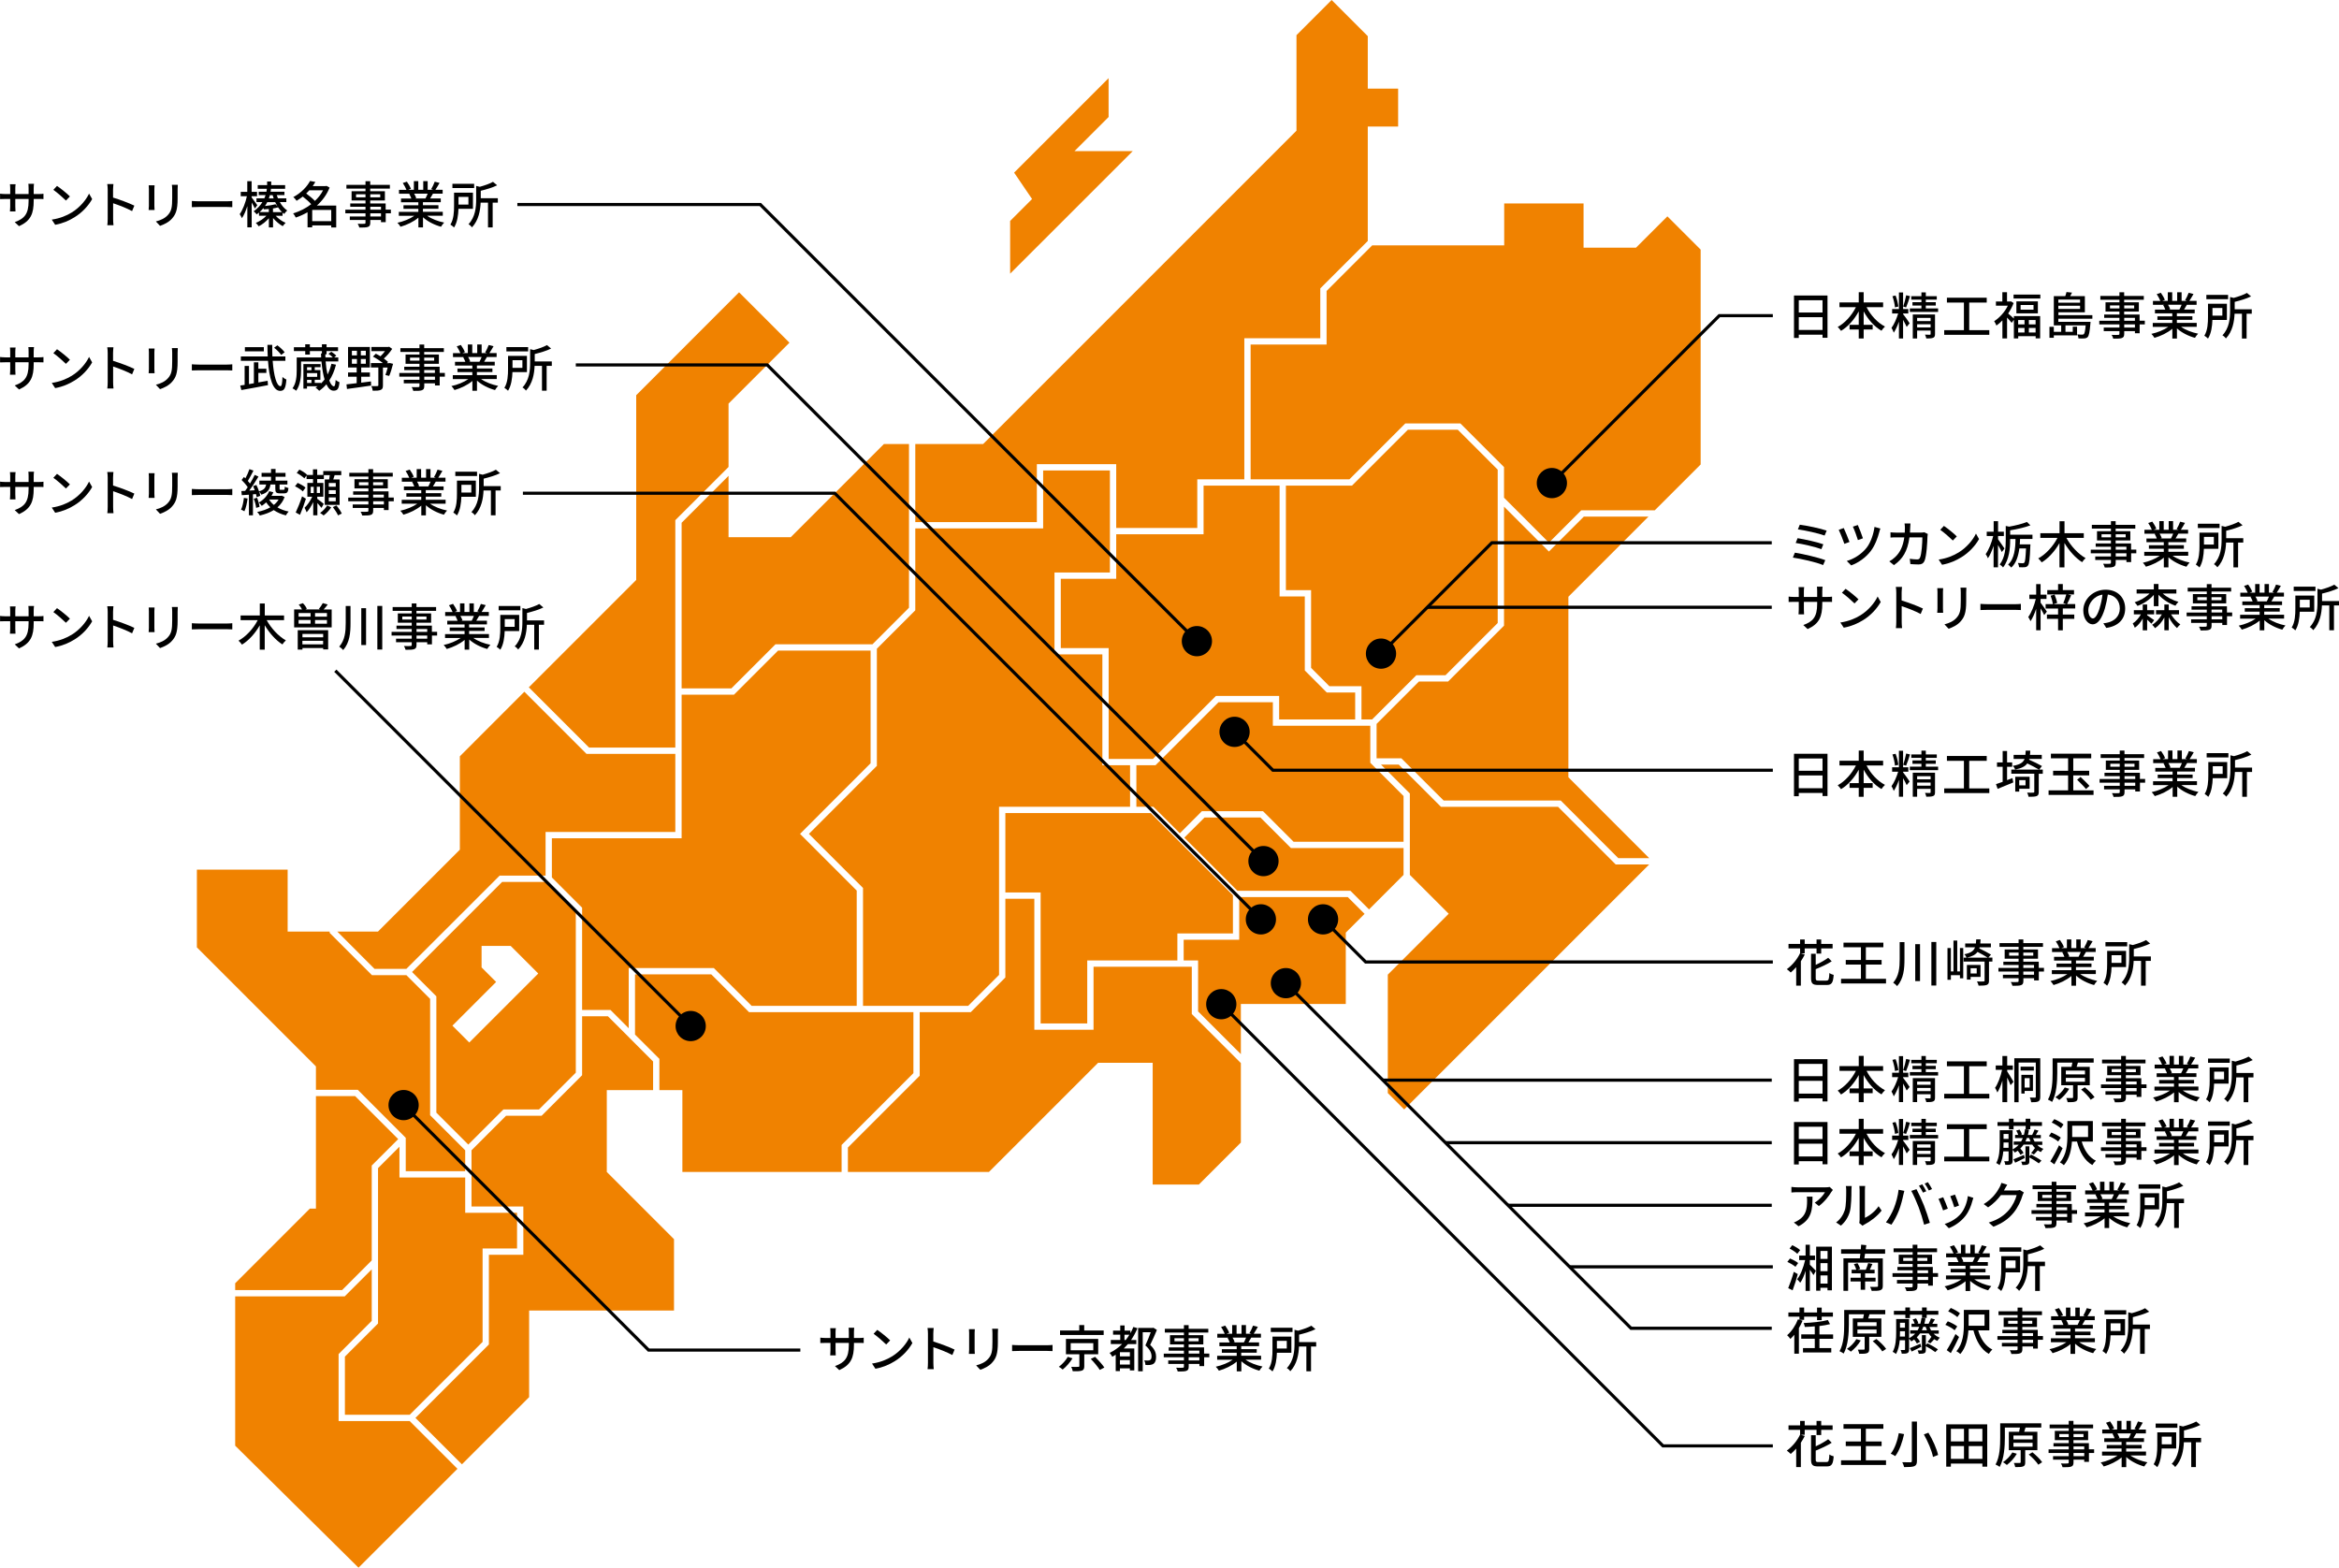 <?xml version="1.0" encoding="UTF-8"?> <svg xmlns="http://www.w3.org/2000/svg" id="_レイヤー_2" data-name="レイヤー 2" viewBox="0 0 371.36 248.91"><defs><style> .cls-1 { fill: none; stroke: #000; stroke-miterlimit: 10; stroke-width: .5px; } .cls-2 { fill: #f08200; } </style></defs><g id="_レイヤー_10" data-name="レイヤー 10"><g><polygon id="_和歌山" data-name="和歌山" class="cls-2" points="65.05 225.63 53.76 225.63 53.76 214.99 59.02 209.72 59.02 201.54 54.73 205.83 37.34 205.83 37.34 229.54 56.92 248.91 72.63 233.21 65.05 225.63"></polygon><polygon id="_大阪" data-name="大阪" class="cls-2" points="37.34 204.83 54.32 204.83 59.02 200.12 59.02 185.06 63.22 180.86 56.38 174.03 50.16 174.03 50.16 191.9 49.19 191.9 37.34 203.75 37.34 204.83"></polygon><polygon id="_奈良" data-name="奈良" class="cls-2" points="82.09 192.56 73.86 192.56 73.86 186.96 63.42 186.96 63.42 182.07 60.02 185.47 60.02 210.14 54.76 215.4 54.76 224.63 65.05 224.63 76.62 213.06 76.62 198.23 82.09 198.23 82.09 192.56"></polygon><polygon id="_京都" data-name="京都" class="cls-2" points="68.29 177.07 68.29 158.6 64.52 154.83 59.05 154.83 52.34 148.12 52.34 147.91 45.67 147.91 45.67 138.08 31.26 138.08 31.26 150.42 50.16 169.32 50.16 173.03 56.8 173.03 64.42 180.66 64.42 185.96 73.86 185.96 73.86 182.64 68.29 177.07"></polygon><path id="_滋賀" data-name="滋賀" class="cls-2" d="M91.42,144.54l-4.51-4.51h-7.19l-14.3,14.3,3.86,3.86v18.47l5.07,5.07,5.58-5.58h5.65l5.84-5.84v-25.77ZM74.51,165.53l-2.68-2.68,6.94-6.94-2.31-2.31v-3.41h4.62l4.38,4.38-10.95,10.95Z"></path><polygon id="_三重" data-name="三重" class="cls-2" points="96.34 173.08 103.69 173.08 103.69 168.54 96.52 161.36 92.42 161.36 92.42 170.72 86 177.15 80.35 177.15 74.86 182.64 74.86 191.56 83.09 191.56 83.09 199.23 77.62 199.23 77.62 213.47 65.96 225.13 73.34 232.5 84.01 221.83 84.01 208.08 107.01 208.08 107.01 196.75 96.34 186.08 96.34 173.08"></polygon><polygon id="_福井" data-name="福井" class="cls-2" points="59.46 153.83 64.52 153.83 79.32 139.03 86.62 139.03 86.62 132.1 107.22 132.1 107.22 119.7 93.12 119.7 83.25 109.83 73.01 120.08 73.01 134.91 60.01 147.91 53.55 147.91 59.46 153.83"></polygon><polygon id="_石川" data-name="石川" class="cls-2" points="93.53 118.7 107.22 118.7 107.22 82.59 115.67 74.14 115.67 64.08 125.34 54.41 117.34 46.41 101.01 62.75 101.01 92.08 83.96 109.13 93.53 118.7"></polygon><polygon id="_愛知" data-name="愛知" class="cls-2" points="133.62 186.08 133.62 181.79 145.02 170.39 145.02 160.7 118.92 160.7 112.92 154.7 100.82 154.7 100.82 164.26 104.69 168.12 104.69 173.08 108.34 173.08 108.34 186.08 133.62 186.08"></polygon><polygon id="_岐阜" data-name="岐阜" class="cls-2" points="119.33 159.7 136.02 159.7 136.02 141.4 127.02 132.4 138.22 121.19 138.22 103.3 123.53 103.3 116.53 110.3 108.22 110.3 108.22 118.7 108.22 119.2 108.22 133.1 87.62 133.1 87.62 139.32 92.42 144.12 92.42 160.36 96.93 160.36 99.82 163.26 99.82 153.7 113.33 153.7 119.33 159.7"></polygon><polygon id="_富山" data-name="富山" class="cls-2" points="115.67 75.55 108.22 83 108.22 109.3 116.12 109.3 123.12 102.3 138.52 102.3 144.32 96.49 144.32 70.5 140.34 70.5 125.55 85.29 115.67 85.29 115.67 75.55"></polygon><g id="_新潟" data-name="新潟"><polygon class="cls-2" points="161.01 27.41 176.01 12.41 176.01 18.58 170.59 24 179.84 24 160.38 43.45 160.38 35.08 163.86 31.6 161.01 27.41"></polygon><polygon class="cls-2" points="145.32 82.9 164.62 82.9 164.62 73.7 177.22 73.7 177.22 83.83 190.09 83.83 190.09 76.1 197.56 76.1 197.56 53.7 209.62 53.7 209.62 45.79 217.16 38.26 217.16 20.09 221.98 20.09 221.98 14.07 217.16 14.07 217.16 5.74 211.42 0 205.84 5.58 205.84 20.75 156.09 70.5 145.32 70.5 145.32 82.9"></polygon></g><polygon id="_長野" data-name="長野" class="cls-2" points="145.52 159.7 146.02 159.7 153.72 159.7 158.62 154.79 158.62 142.2 158.62 141.7 158.62 128.09 179.42 128.09 179.42 121.5 175.02 121.5 175.02 103.9 167.42 103.9 167.42 90.9 176.22 90.9 176.22 74.7 165.62 74.7 165.62 83.9 145.32 83.9 145.32 96.9 139.22 103 139.22 121.6 128.43 132.4 137.02 140.99 137.02 159.7 145.52 159.7"></polygon><polygon id="_山梨" data-name="山梨" class="cls-2" points="186.93 148.21 195.75 148.21 195.75 142.14 182.7 129.09 180.42 129.09 179.92 129.09 159.62 129.09 159.62 141.7 165.22 141.7 165.22 162.5 172.62 162.5 172.62 152.5 186.93 152.5 186.93 148.21"></polygon><polygon id="_静岡" data-name="静岡" class="cls-2" points="189.22 161 189.22 153.5 173.62 153.5 173.62 163.5 164.22 163.5 164.22 142.7 159.62 142.7 159.62 155.2 154.13 160.7 146.02 160.7 146.02 170.8 134.62 182.2 134.62 186.08 157.01 186.08 174.34 168.75 183.01 168.75 183.01 188.08 190.34 188.08 197.01 181.41 197.01 168.79 189.22 161"></polygon><polygon id="_群馬" data-name="群馬" class="cls-2" points="191.09 77.1 191.09 84.83 177.22 84.83 177.22 91.9 168.42 91.9 168.42 102.9 176.02 102.9 176.02 120.5 179.92 120.5 180.42 120.5 183.05 120.5 193.05 110.5 203.09 110.5 203.09 114.23 215.16 114.23 215.16 109.95 210.65 109.95 207.16 106.45 207.16 94.7 203.16 94.7 203.16 77.1 191.09 77.1"></polygon><polygon id="_栃木" data-name="栃木" class="cls-2" points="217.85 114.23 224.87 107.21 229.5 107.21 237.79 98.92 237.79 74.57 231.45 68.23 223.53 68.23 214.66 77.1 204.16 77.1 204.16 93.7 208.16 93.7 208.16 106.04 211.06 108.95 216.16 108.95 216.16 114.23 217.85 114.23"></polygon><polygon id="_茨城" data-name="茨城" class="cls-2" points="261.72 82.03 251.46 82.03 245.92 87.57 238.79 80.44 238.79 99.34 229.91 108.21 225.28 108.21 218.56 114.94 218.56 120.4 222.49 120.4 229.2 127.1 247.79 127.1 256.93 136.25 261.84 136.25 249.01 123.41 249.01 94.75 261.72 82.03"></polygon><polygon id="_埼玉" data-name="埼玉" class="cls-2" points="202.09 115.23 202.09 111.5 193.46 111.5 183.46 121.5 180.42 121.5 180.42 128.09 183.11 128.09 187.33 132.3 190.82 128.8 200.53 128.8 205.38 133.65 222.84 133.65 222.84 126.39 217.56 121.11 217.56 115.23 202.09 115.23"></polygon><polygon id="_千葉" data-name="千葉" class="cls-2" points="256.52 137.25 247.37 128.1 228.78 128.1 222.08 121.4 219.26 121.4 223.84 125.98 223.84 138.91 230.01 145.08 220.34 154.75 220.34 173.55 222.94 176.15 243.34 155.75 261.84 137.25 256.52 137.25"></polygon><polygon id="_神奈川" data-name="神奈川" class="cls-2" points="213.98 142.43 196.75 142.43 196.75 149.21 187.93 149.21 187.93 152.5 190.22 152.5 190.22 160.59 197.01 167.37 197.01 159.41 213.67 159.41 213.67 148.08 216.65 145.1 213.98 142.43"></polygon><polygon id="_東京" data-name="東京" class="cls-2" points="222.84 134.65 204.96 134.65 200.12 129.8 191.24 129.8 188.03 133 196.46 141.43 214.4 141.43 217.36 144.39 222.84 138.91 222.84 134.65"></polygon><polygon id="_福島" data-name="福島" class="cls-2" points="259.75 39.32 251.42 39.32 251.42 32.3 238.82 32.3 238.82 38.96 217.86 38.96 210.62 46.2 210.62 54.7 198.56 54.7 198.56 76.1 214.25 76.1 223.12 67.23 231.86 67.23 238.79 74.16 238.79 79.02 245.92 86.16 251.05 81.03 262.72 81.03 270.01 73.75 270.01 52.08 270.01 39.63 264.73 34.35 259.75 39.32"></polygon><circle cx="246.39" cy="76.7" r="2.4"></circle><circle cx="219.26" cy="103.78" r="2.4"></circle><circle cx="190.03" cy="101.8" r="2.4"></circle><circle cx="196.01" cy="116.2" r="2.4"></circle><circle cx="204.16" cy="156.1" r="2.4"></circle><circle cx="200.19" cy="145.97" r="2.4"></circle><circle cx="210.06" cy="145.97" r="2.4"></circle><circle cx="200.6" cy="136.72" r="2.4"></circle><circle cx="193.9" cy="159.44" r="2.4"></circle><circle cx="109.66" cy="162.91" r="2.4"></circle><circle cx="64.08" cy="175.46" r="2.4"></circle><polyline class="cls-1" points="246.39 76.7 272.97 50.12 281.47 50.12"></polyline><polyline class="cls-1" points="219.26 103.78 236.86 86.18 281.3 86.18"></polyline><polyline class="cls-1" points="196.01 116.2 202.1 122.29 281.47 122.29"></polyline><polyline class="cls-1" points="210.06 145.97 216.83 152.74 281.47 152.74"></polyline><line class="cls-1" x1="249.19" y1="201.14" x2="281.47" y2="201.14"></line><g><path d="M290.15,46.92v6.71h-.79v-.49h-3.77v.52h-.76v-6.74h5.32ZM285.59,47.67v1.95h3.77v-1.95h-3.77ZM289.36,52.39v-2.03h-3.77v2.03h3.77Z"></path><path d="M296.35,48.77c.65,1.29,1.74,2.47,2.93,3.08-.18.15-.44.46-.56.66-1.14-.65-2.13-1.78-2.83-3.07v2.13h1.43v.75h-1.43v1.42h-.78v-1.42h-1.46v-.75h1.46v-2.13c-.7,1.29-1.69,2.42-2.81,3.09-.12-.18-.37-.46-.53-.62,1.16-.62,2.24-1.84,2.89-3.14h-2.61v-.75h3.06v-1.62h.78v1.62h3.09v.75h-2.64Z"></path><path d="M302.15,49.87c.19.22.9,1.21,1.04,1.46l-.47.57c-.11-.26-.35-.71-.57-1.11v2.95h-.66v-2.67c-.23.67-.53,1.32-.82,1.75-.06-.22-.24-.55-.36-.76.41-.54.82-1.49,1.06-2.29h-.96v-.7h1.08v-2.63h.66v2.63h.83v.7h-.83v.11ZM300.86,48.8c-.03-.47-.2-1.21-.4-1.77l.5-.11c.22.54.38,1.27.44,1.75l-.54.13ZM303.25,47.02c-.19.61-.42,1.34-.62,1.79l-.46-.14c.17-.47.37-1.25.47-1.79l.6.14ZM307.71,48.97v.55h-4.49v-.55h1.84v-.46h-1.42v-.53h1.42v-.41h-1.61v-.54h1.61v-.61h.7v.61h1.74v.54h-1.74v.41h1.58v.53h-1.58v.46h1.95ZM307.22,53.03c0,.33-.07.51-.3.6-.23.1-.59.11-1.08.11-.03-.18-.13-.44-.21-.61.32.02.66.02.75.02.1,0,.14-.03.14-.12v-.54h-2.14v1.25h-.69v-3.81h3.53v3.1ZM304.38,50.48v.5h2.14v-.5h-2.14ZM306.52,51.99v-.5h-2.14v.5h2.14Z"></path><path d="M315.84,52.42v.74h-7.16v-.74h3.13v-4.38h-2.7v-.77h6.32v.77h-2.78v4.38h3.2Z"></path><path d="M319.74,50.19h4.17v3.53h-.71v-.34h-2.77v.35h-.69v-2.96l-.35.49c-.16-.21-.46-.56-.73-.84v3.31h-.74v-2.86c-.31.32-.63.59-.95.82-.06-.19-.26-.55-.36-.69.84-.53,1.69-1.46,2.17-2.46h-1.89v-.67h1.02v-1.47h.74v1.47h.5l.13-.02.42.27c-.22.58-.52,1.14-.87,1.66.24.19.69.6.91.8v-.39ZM323.94,46.77v.63h-4.25v-.63h4.25ZM323.55,47.85v1.9h-3.41v-1.9h3.41ZM320.42,50.81v.7h1.01v-.7h-1.01ZM320.42,52.79h1.01v-.72h-1.01v.72ZM322.86,48.43h-2.05v.74h2.05v-.74ZM323.19,50.81h-1.07v.7h1.07v-.7ZM323.19,52.79v-.72h-1.07v.72h1.07Z"></path><path d="M326.8,50.6v.5h5.11s0,.19-.02.28c-.11,1.34-.23,1.9-.43,2.13-.14.14-.3.2-.51.22-.19.02-.57.02-.96,0,0-.19-.08-.47-.18-.64.34.04.66.04.78.04s.19-.02.26-.08c.12-.13.21-.5.29-1.39h-3.21v1.02h1.16v-.81h.68v1.38h-3.69v.38h-.69v-1.74h.69v.79h1.17v-1.02h-1.17v-4.64h1.82c.08-.22.15-.46.19-.65l.88.09c-.09.19-.19.38-.29.56h2.33v2.56h-4.2v.46h5.39v.56h-5.39ZM326.8,47.56v.5h3.45v-.5h-3.45ZM330.25,49.05v-.51h-3.45v.51h3.45Z"></path><path d="M340.54,51.51h-.83v1.4h-.75v-.34h-1.7v.42c0,.41-.1.58-.38.68-.27.1-.69.1-1.36.1-.04-.17-.15-.44-.26-.6.44.02.92.02,1.05,0,.14,0,.19-.05.19-.18v-.42h-2.49v-.56h2.49v-.5h-3.2v-.58h3.2v-.46h-2.42v-.53h2.42v-.47h-2.21v-1.47h2.21v-.41h-3.03v-.6h3.03v-.58h.75v.58h3.12v.6h-3.12v.41h2.33v1.47h-2.33v.47h2.45v.98h.83v.58ZM336.5,48.97v-.48h-1.5v.48h1.5ZM337.26,48.49v.48h1.58v-.48h-1.58ZM337.26,50.93h1.7v-.46h-1.7v.46ZM338.96,51.51h-1.7v.5h1.7v-.5Z"></path><path d="M346.28,51.89c.7.5,1.74.9,2.71,1.09-.17.16-.38.46-.5.66-1.04-.28-2.11-.82-2.86-1.5v1.61h-.73v-1.55c-.76.64-1.84,1.16-2.84,1.44-.11-.19-.32-.47-.49-.63.95-.2,1.99-.62,2.69-1.11h-2.47v-.62h3.1v-.49h-2.36v-.56h2.36v-.48h-2.75v-.59h1.64c-.07-.22-.21-.51-.34-.73l.19-.03h-1.81v-.62h1.18c-.12-.31-.36-.75-.58-1.08l.65-.22c.25.34.53.83.64,1.14l-.41.15h.88v-1.37h.7v1.37h.79v-1.37h.7v1.37h.86l-.3-.1c.19-.32.44-.82.56-1.18l.77.19c-.22.39-.46.79-.66,1.09h1.15v.62h-1.54c-.15.27-.31.54-.45.76h1.69v.59h-2.83v.48h2.46v.56h-2.46v.49h3.15v.62h-2.5ZM344.22,48.39c.14.23.29.52.34.71l-.23.05h1.69c.12-.22.25-.5.35-.76h-2.15Z"></path><path d="M351.26,50.8c-.03.97-.18,2.15-.7,2.96-.11-.13-.42-.37-.58-.46.54-.85.58-2.07.58-2.98v-2.09h3v2.57h-2.3ZM353.75,47.5h-3.45v-.68h3.45v.68ZM351.27,48.9v1.22h1.57v-1.22h-1.57ZM357.49,49.81h-.8v3.94h-.74v-3.94h-1.17c-.05,1.23-.31,2.81-1.38,3.93-.1-.16-.37-.42-.55-.5,1.1-1.15,1.22-2.72,1.22-3.93v-2.15l.57.14c.79-.22,1.61-.5,2.1-.79l.66.55c-.72.36-1.7.65-2.6.87v1.18h2.71v.71Z"></path></g><g><path d="M6.1,30.81c.38,0,.64-.02.8-.05v.85c-.13-.02-.42-.02-.79-.02h-.76v.27c0,2.06-.46,3.21-2.33,4.05l-.68-.64c1.5-.55,2.2-1.24,2.2-3.36v-.32h-2.11v1.2c0,.33.02.66.03.78h-.88c0-.11.04-.45.04-.78v-1.2h-.78c-.38,0-.7.02-.83.02v-.86c.1.02.46.06.83.06h.78v-.92c0-.28-.03-.54-.04-.64h.9c-.02.1-.05.34-.05.64v.92h2.11v-.93c0-.32-.02-.58-.04-.7h.9c-.02.12-.05.38-.05.7v.93h.75Z"></path><path d="M11.37,33.75c1.29-.79,2.29-1.99,2.77-3.01l.49.87c-.58,1.03-1.56,2.13-2.81,2.89-.81.5-1.82.97-3.06,1.19l-.54-.82c1.34-.2,2.38-.65,3.14-1.12ZM11.1,31.19l-.63.65c-.42-.42-1.41-1.29-2-1.7l.58-.62c.57.38,1.6,1.21,2.05,1.67Z"></path><path d="M20.98,33.52c-.85-.46-2.14-.96-3.02-1.25v2.47c0,.25.02.74.06,1.02h-.98c.04-.28.06-.71.06-1.02v-4.62c0-.26-.02-.62-.07-.9h.98c-.02.26-.06.62-.06.9v1.25c1.06.32,2.58.89,3.38,1.28l-.36.87Z"></path><path d="M24.54,29.42c-.02.17-.03.37-.03.59v2.68c0,.21.02.49.03.65h-.94c0-.14.04-.42.04-.65v-2.68c0-.14-.02-.42-.03-.59h.93ZM28.23,29.35c-.02.21-.03.45-.03.74v1.42c0,1.83-.29,2.51-.88,3.18-.52.61-1.33.97-1.91,1.17l-.66-.7c.76-.19,1.45-.5,1.93-1.05.56-.63.66-1.25.66-2.65v-1.38c0-.29-.02-.53-.05-.74h.94Z"></path><path d="M30.46,31.91c.26.02.75.05,1.18.05h4.34c.39,0,.7-.03.9-.05v.98c-.18,0-.54-.03-.89-.03h-4.35c-.45,0-.92.02-1.18.03v-.98Z"></path><path d="M40.47,33.11c-.1-.22-.31-.61-.51-.95v3.94h-.69v-3.38c-.24.76-.54,1.46-.86,1.92-.07-.2-.25-.48-.35-.64.47-.66.93-1.84,1.14-2.85h-.98v-.69h1.04v-1.69h.69v1.69h.86v.69h-.86v.18c.21.27.78,1.06.9,1.25l-.39.54ZM44.87,34.26h-1.1c.42.46,1.04.9,1.58,1.13-.15.13-.35.36-.46.52-.51-.28-1.1-.77-1.54-1.29v1.49h-.66v-1.46c-.46.53-1.06,1.01-1.62,1.28-.1-.17-.3-.4-.46-.54.59-.23,1.24-.66,1.69-1.14h-1.18v-.5c-.11.1-.23.19-.36.29-.1-.14-.34-.38-.49-.49.63-.45,1.08-.95,1.39-1.46h-.94v-.6h1.25c.08-.17.14-.34.19-.51h-1.08v-.54h1.22c.03-.16.06-.31.07-.46h-1.45v-.59h1.49c0-.11,0-.22,0-.31v-.26h.65v.26c0,.1,0,.2,0,.31h2.21v.59h-2.25c0,.14-.03.3-.06.46h2.2v.54h-1.22c.06.18.12.34.19.51h1.33v.6h-1.03c.31.56.72,1.03,1.17,1.33-.15.13-.37.38-.48.55-.09-.06-.18-.14-.26-.21v.49ZM42.69,33.18c-.28.03-.55.05-.81.06,0-.06-.03-.13-.06-.2-.18.22-.38.42-.6.63h1.46v-.5ZM42.43,32.1c-.1.21-.22.41-.36.61.62-.06,1.26-.17,1.67-.28l.31.34c-.13-.22-.25-.44-.36-.67h-1.26ZM42.85,30.99c-.04.17-.1.34-.16.51h.76c-.06-.17-.11-.34-.16-.51h-.44ZM44.77,33.68c-.22-.22-.43-.47-.62-.76-.24.07-.52.13-.81.18v.58h1.42Z"></path><path d="M53.36,36.12h-.77v-.33h-3.02v.31h-.74v-2.4c-.6.34-1.23.63-1.87.84-.09-.2-.28-.5-.42-.66,1-.3,2.01-.8,2.87-1.46-.33-.38-.87-.85-1.34-1.21-.3.23-.63.46-.98.67-.11-.18-.35-.46-.53-.58,1.31-.71,2.21-1.7,2.67-2.57l.84.16c-.13.22-.27.44-.42.66h2.04l.14-.04.5.27c-.44,1.13-1.16,2.09-2.02,2.86h3.07v3.47ZM49.1,30.22c-.15.17-.31.34-.49.5.48.35,1.04.81,1.39,1.18.53-.5.98-1.06,1.29-1.69h-2.2ZM52.59,35.12v-1.79h-3.02v1.79h3.02Z"></path><path d="M62.07,33.87h-.83v1.4h-.75v-.34h-1.7v.42c0,.41-.1.58-.38.68-.27.1-.69.1-1.36.1-.04-.17-.15-.44-.26-.6.44.02.92.02,1.05,0,.14,0,.19-.05.19-.18v-.42h-2.49v-.56h2.49v-.5h-3.2v-.58h3.2v-.46h-2.42v-.53h2.42v-.47h-2.21v-1.47h2.21v-.41h-3.03v-.6h3.03v-.58h.75v.58h3.12v.6h-3.12v.41h2.33v1.47h-2.33v.47h2.45v.98h.83v.58ZM58.03,31.33v-.48h-1.5v.48h1.5ZM58.79,30.85v.48h1.58v-.48h-1.58ZM58.79,33.29h1.7v-.46h-1.7v.46ZM60.49,33.87h-1.7v.5h1.7v-.5Z"></path><path d="M67.81,34.25c.7.5,1.74.9,2.71,1.09-.17.16-.38.46-.5.66-1.04-.28-2.11-.82-2.86-1.5v1.61h-.73v-1.55c-.76.64-1.84,1.16-2.84,1.44-.11-.19-.32-.47-.49-.63.95-.2,1.99-.62,2.69-1.11h-2.47v-.62h3.1v-.49h-2.36v-.56h2.36v-.48h-2.75v-.59h1.64c-.07-.22-.21-.51-.34-.73l.19-.03h-1.81v-.62h1.18c-.12-.31-.36-.75-.58-1.08l.65-.22c.25.34.53.83.64,1.14l-.41.15h.88v-1.37h.7v1.37h.79v-1.37h.7v1.37h.86l-.3-.1c.19-.32.44-.82.56-1.18l.77.19c-.22.39-.46.79-.66,1.09h1.15v.62h-1.54c-.15.27-.31.54-.45.76h1.69v.59h-2.83v.48h2.46v.56h-2.46v.49h3.15v.62h-2.5ZM65.75,30.75c.14.23.29.52.34.71l-.23.05h1.69c.12-.22.25-.5.35-.76h-2.15Z"></path><path d="M72.79,33.16c-.03.97-.18,2.15-.7,2.96-.11-.13-.42-.37-.58-.46.54-.85.58-2.07.58-2.98v-2.09h3v2.57h-2.3ZM75.28,29.86h-3.45v-.68h3.45v.68ZM72.8,31.26v1.22h1.57v-1.22h-1.57ZM79.02,32.17h-.8v3.94h-.74v-3.94h-1.17c-.05,1.23-.31,2.81-1.38,3.93-.1-.16-.37-.42-.55-.5,1.1-1.15,1.22-2.72,1.22-3.93v-2.15l.57.14c.79-.22,1.61-.5,2.1-.79l.66.55c-.72.36-1.7.65-2.6.87v1.18h2.71v.71Z"></path></g><g><path d="M6.1,56.74c.38,0,.64-.02.8-.05v.85c-.13-.02-.42-.02-.79-.02h-.76v.27c0,2.06-.46,3.21-2.33,4.05l-.68-.64c1.5-.55,2.2-1.24,2.2-3.36v-.32h-2.11v1.2c0,.33.02.66.03.78h-.88c0-.11.04-.45.04-.78v-1.2h-.78c-.38,0-.7.02-.83.02v-.86c.1.02.46.06.83.06h.78v-.92c0-.28-.03-.54-.04-.64h.9c-.02.1-.05.34-.05.64v.92h2.11v-.93c0-.32-.02-.58-.04-.7h.9c-.02.12-.05.38-.05.7v.93h.75Z"></path><path d="M11.37,59.68c1.29-.79,2.29-1.99,2.77-3.01l.49.87c-.58,1.03-1.56,2.13-2.81,2.89-.81.5-1.82.97-3.06,1.19l-.54-.82c1.34-.2,2.38-.65,3.14-1.12ZM11.1,57.12l-.63.65c-.42-.42-1.41-1.29-2-1.7l.58-.62c.57.38,1.6,1.21,2.05,1.67Z"></path><path d="M20.98,59.44c-.85-.46-2.14-.96-3.02-1.25v2.47c0,.25.02.74.06,1.02h-.98c.04-.28.06-.71.06-1.02v-4.62c0-.26-.02-.62-.07-.9h.98c-.02.26-.06.62-.06.9v1.25c1.06.32,2.58.89,3.38,1.28l-.36.87Z"></path><path d="M24.54,55.34c-.02.17-.03.37-.03.59v2.68c0,.21.02.49.03.65h-.94c0-.14.04-.42.04-.65v-2.68c0-.14-.02-.42-.03-.59h.93ZM28.23,55.28c-.02.21-.03.45-.03.74v1.42c0,1.83-.29,2.51-.88,3.18-.52.61-1.33.97-1.91,1.17l-.66-.7c.76-.19,1.45-.5,1.93-1.05.56-.63.66-1.25.66-2.65v-1.38c0-.29-.02-.53-.05-.74h.94Z"></path><path d="M30.46,57.84c.26.02.75.05,1.18.05h4.34c.39,0,.7-.03.9-.05v.98c-.18,0-.54-.03-.89-.03h-4.35c-.45,0-.92.02-1.18.03v-.98Z"></path><path d="M41.01,60.72c.5-.08.99-.18,1.48-.26l.06.69c-1.49.29-3.09.58-4.23.78l-.18-.72c.21-.03.45-.07.7-.1v-3.01h.69v2.89l.78-.14v-3.32h.71v1.02h1.27v.66h-1.27v1.52ZM43.29,57.28c.17,2.34.62,4.04,1.25,4.04.18,0,.27-.44.31-1.48.15.17.42.34.62.42-.11,1.42-.36,1.8-.99,1.8-1.19,0-1.74-2.09-1.93-4.77h-4.31v-.69h4.27c-.03-.6-.05-1.23-.05-1.85h.76c0,.64,0,1.26.03,1.85h2.06v.69h-2.02ZM41.89,55.78h-3.01v-.66h3.01v.66ZM44.65,56.36c-.22-.33-.7-.82-1.13-1.15l.52-.38c.42.31.93.78,1.15,1.1l-.54.42Z"></path><path d="M53.34,57.92c-.24.95-.59,1.78-1.06,2.49.23.62.5.93.73.93.15,0,.23-.22.28-1.01.17.14.42.3.61.36-.11,1.14-.37,1.34-.95,1.34-.44,0-.82-.35-1.13-1.01-.34.4-.72.74-1.14,1.03-.12-.13-.41-.39-.58-.51.11-.06.22-.14.33-.21h-1.69v.38h-.57v-3.91h2.73v.5h-.93v.46h.9v1.54h-.9v.49h.99v.1c.21-.2.39-.41.57-.64-.22-.75-.39-1.71-.49-2.85h-3.24v1.38c0,1-.11,2.38-.78,3.26-.12-.12-.42-.31-.58-.38.61-.82.67-1.99.67-2.89v-2.01h3.88c-.02-.21-.02-.42-.03-.64h.15v-.37h-1.91v.55h-.74v-.55h-1.8v-.62h1.8v-.46h.74v.46h1.91v-.46h.74v.46h1.82v.62h-1.82v.51h-.2c0,.17,0,.34.02.5h1.18c-.17-.19-.45-.42-.7-.58l.45-.33c.28.18.63.44.79.63l-.35.28h.67v.63h-2.01c.06.82.17,1.51.3,2.08.26-.51.47-1.08.62-1.71l.71.14ZM48.75,58.31v.46h.7v-.46h-.7ZM50.36,59.24h-1.62v.59h1.62v-.59ZM48.75,60.8h.7v-.49h-.7v.49Z"></path><path d="M57.34,60.76c.51-.06,1.04-.13,1.56-.2l.02.66c-1.37.21-2.82.4-3.83.54l-.08-.73c.44-.05,1-.11,1.62-.19v-1.03h-1.37v-.67h1.37v-.79h-1.37v-3.26h3.47v3.26h-1.38v.79h1.38v.67h-1.38v.95ZM55.87,56.43h.8v-.74h-.8v.74ZM55.87,57.75h.8v-.75h-.8v.75ZM58.08,55.69h-.79v.74h.79v-.74ZM58.08,57h-.79v.75h.79v-.75ZM62.41,57.75c-.18.68-.4,1.46-.62,1.94l-.6-.15c.12-.3.25-.74.36-1.18h-.75v2.83c0,.38-.07.6-.34.71-.27.13-.69.14-1.28.14-.02-.21-.12-.53-.22-.74.42.02.83.02.95,0,.12,0,.16-.03.16-.14v-2.81h-1.18v-.7h1.9c-.44-.36-1.04-.76-1.58-1.03l.46-.46c.24.12.5.26.74.41.26-.24.51-.54.72-.82h-2.16v-.66h2.67l.15-.04.48.34c-.34.53-.83,1.1-1.33,1.54.26.18.5.37.67.54l-.18.19h.34l.12-.02.5.12Z"></path><path d="M70.64,59.8h-.83v1.4h-.75v-.34h-1.7v.42c0,.41-.1.58-.38.68-.27.1-.69.1-1.36.1-.04-.17-.15-.44-.26-.6.44.02.92.02,1.05,0,.14,0,.19-.05.19-.18v-.42h-2.49v-.56h2.49v-.5h-3.2v-.58h3.2v-.46h-2.42v-.53h2.42v-.47h-2.21v-1.47h2.21v-.41h-3.03v-.6h3.03v-.58h.75v.58h3.12v.6h-3.12v.41h2.33v1.47h-2.33v.47h2.45v.98h.83v.58ZM66.6,57.26v-.48h-1.5v.48h1.5ZM67.35,56.78v.48h1.58v-.48h-1.58ZM67.35,59.21h1.7v-.46h-1.7v.46ZM69.06,59.8h-1.7v.5h1.7v-.5Z"></path><path d="M76.38,60.18c.7.5,1.74.9,2.71,1.09-.17.16-.38.46-.5.66-1.04-.28-2.11-.82-2.86-1.5v1.61h-.73v-1.55c-.76.64-1.84,1.16-2.84,1.44-.11-.19-.32-.47-.49-.63.95-.2,1.99-.62,2.69-1.11h-2.47v-.62h3.1v-.49h-2.36v-.56h2.36v-.48h-2.75v-.59h1.64c-.07-.22-.21-.51-.34-.73l.19-.03h-1.81v-.62h1.18c-.12-.31-.36-.75-.58-1.08l.65-.22c.25.34.53.83.64,1.14l-.41.15h.88v-1.37h.7v1.37h.79v-1.37h.7v1.37h.86l-.3-.1c.19-.32.44-.82.56-1.18l.77.19c-.22.39-.46.79-.66,1.09h1.15v.62h-1.54c-.15.27-.31.54-.45.76h1.69v.59h-2.83v.48h2.46v.56h-2.46v.49h3.15v.62h-2.5ZM74.32,56.68c.14.23.29.52.34.71l-.23.05h1.69c.12-.22.25-.5.35-.76h-2.15Z"></path><path d="M81.36,59.08c-.03.97-.18,2.15-.7,2.96-.11-.13-.42-.37-.58-.46.54-.85.58-2.07.58-2.98v-2.09h3v2.57h-2.3ZM83.85,55.79h-3.45v-.68h3.45v.68ZM81.37,57.19v1.22h1.57v-1.22h-1.57ZM87.59,58.09h-.8v3.94h-.74v-3.94h-1.17c-.05,1.23-.31,2.81-1.38,3.93-.1-.16-.37-.42-.55-.5,1.1-1.15,1.22-2.72,1.22-3.93v-2.15l.57.14c.79-.22,1.61-.5,2.1-.79l.66.55c-.72.36-1.7.65-2.6.87v1.18h2.71v.71Z"></path></g><g><path d="M6.1,76.53c.38,0,.64-.02.8-.05v.85c-.13-.02-.42-.02-.79-.02h-.76v.27c0,2.06-.46,3.21-2.33,4.05l-.68-.64c1.5-.55,2.2-1.24,2.2-3.36v-.32h-2.11v1.2c0,.33.02.66.03.78h-.88c0-.11.04-.45.04-.78v-1.2h-.78c-.38,0-.7.02-.83.02v-.86c.1.02.46.06.83.06h.78v-.92c0-.28-.03-.54-.04-.64h.9c-.02.1-.05.34-.05.64v.92h2.11v-.93c0-.32-.02-.58-.04-.7h.9c-.02.12-.05.38-.05.7v.93h.75Z"></path><path d="M11.37,79.47c1.29-.79,2.29-1.99,2.77-3.01l.49.87c-.58,1.03-1.56,2.13-2.81,2.89-.81.5-1.82.97-3.06,1.19l-.54-.82c1.34-.2,2.38-.65,3.14-1.12ZM11.1,76.91l-.63.65c-.42-.42-1.41-1.29-2-1.7l.58-.62c.57.38,1.6,1.21,2.05,1.67Z"></path><path d="M20.98,79.24c-.85-.46-2.14-.96-3.02-1.25v2.47c0,.25.02.74.06,1.02h-.98c.04-.28.06-.71.06-1.02v-4.62c0-.26-.02-.62-.07-.9h.98c-.02.26-.06.62-.06.9v1.25c1.06.32,2.58.89,3.38,1.28l-.36.87Z"></path><path d="M24.54,75.13c-.02.17-.03.37-.03.59v2.68c0,.21.02.49.03.65h-.94c0-.14.04-.42.04-.65v-2.68c0-.14-.02-.42-.03-.59h.93ZM28.23,75.07c-.02.21-.03.45-.03.74v1.42c0,1.83-.29,2.51-.88,3.18-.52.61-1.33.97-1.91,1.17l-.66-.7c.76-.19,1.45-.5,1.93-1.05.56-.63.66-1.25.66-2.65v-1.38c0-.29-.02-.53-.05-.74h.94Z"></path><path d="M30.46,77.63c.26.02.75.05,1.18.05h4.34c.39,0,.7-.03.9-.05v.98c-.18,0-.54-.03-.89-.03h-4.35c-.45,0-.92.02-1.18.03v-.98Z"></path><path d="M39.31,79.16c-.1.75-.27,1.52-.51,2.02-.11-.08-.39-.21-.53-.26.23-.48.38-1.19.45-1.87l.59.1ZM40.16,78.5v3.32h-.64v-3.27c-.41.02-.8.06-1.13.07l-.07-.65.6-.03c.13-.18.27-.37.41-.58-.23-.36-.62-.81-.97-1.15l.37-.48c.08.07.15.14.23.22.25-.45.5-1.03.64-1.46l.64.23c-.28.55-.62,1.2-.89,1.64.13.14.25.29.34.42.29-.47.56-.97.75-1.38l.6.27c-.43.71-.98,1.57-1.47,2.22l.88-.05c-.08-.22-.17-.45-.26-.66l.51-.18c.16.3.31.67.42,1.01.78-.21,1.04-.54,1.13-1.08h-1.07v-.62h1.85v-.61h-1.5v-.62h1.5v-.62h.72v.62h1.58v.62h-1.58v.61h1.88v.62h-1.24v.66c0,.16.02.18.18.18h.46c.14,0,.17-.06.19-.51.12.1.39.19.58.23-.06.67-.24.84-.68.84h-.66c-.62,0-.75-.16-.75-.74v-.66h-.77c-.12.8-.44,1.3-1.45,1.61-.06-.14-.21-.37-.34-.49.08.25.14.48.17.67l-.57.22c-.02-.14-.05-.3-.1-.49l-.48.03ZM40.81,79.03c.19.46.35,1.05.4,1.44l-.54.17c-.04-.4-.19-.99-.38-1.45l.51-.16ZM45.19,78.9c-.22.64-.61,1.2-1.14,1.66.51.3,1.11.53,1.78.66-.14.14-.34.42-.44.61-.73-.18-1.38-.46-1.93-.84-.59.37-1.34.66-2.21.86-.09-.17-.26-.42-.42-.56.84-.17,1.54-.42,2.09-.74-.25-.24-.47-.5-.66-.79-.22.21-.46.4-.7.56-.1-.14-.32-.41-.47-.53.73-.4,1.33-1.04,1.65-1.8l.66.17c-.08.19-.18.38-.3.57h1.49l.13-.03.47.21ZM42.73,79.31c.19.32.45.61.75.86.32-.26.58-.55.75-.86h-1.5Z"></path><path d="M48.08,78.03c-.25-.26-.79-.61-1.24-.82l.42-.54c.43.19.99.5,1.25.75l-.44.61ZM48.57,79.19c-.26.85-.62,1.81-.94,2.55l-.68-.37c.3-.62.71-1.64,1.01-2.56l.62.38ZM51.06,80.65c-.14-.18-.42-.5-.67-.78v1.95h-.66v-2.1c-.3.63-.68,1.24-1.05,1.62-.06-.21-.22-.52-.33-.72.44-.39.92-1.1,1.22-1.75h-.77v-2.19h.9v-.62h-1.03v-.57l-.35.46c-.25-.26-.78-.63-1.21-.86l.42-.53c.43.21.96.54,1.22.81l-.03.04h.97v-.89h.67v.89h.96v-.62h2.86v.65h-1.05c-.08.23-.15.46-.22.68h1.01v4.04h-2.36v-4.04h.7c.03-.22.07-.46.1-.68h-.94v.62h-1.06v.62h.98v2.19h-.97v.33c.3.22.89.66,1.03.8l-.36.65ZM49.33,78.28h.48v-.99h-.48v.99ZM50.8,77.28h-.5v.99h.5v-.99ZM52.59,80.56c-.3.45-.8.99-1.21,1.28-.14-.11-.38-.3-.56-.4.44-.28.9-.8,1.13-1.19l.63.31ZM53.31,76.69h-1.11v.59h1.11v-.59ZM53.31,77.83h-1.11v.6h1.11v-.6ZM53.31,78.98h-1.11v.61h1.11v-.61ZM53.41,80.25c.33.39.7.93.85,1.29l-.59.29c-.15-.36-.51-.91-.83-1.32l.58-.26Z"></path><path d="M62.53,79.59h-.83v1.4h-.75v-.34h-1.7v.42c0,.41-.1.58-.38.68-.27.1-.69.1-1.36.1-.04-.17-.15-.44-.26-.6.44.02.92.02,1.05,0,.14,0,.19-.05.19-.18v-.42h-2.49v-.56h2.49v-.5h-3.2v-.58h3.2v-.46h-2.42v-.53h2.42v-.47h-2.21v-1.47h2.21v-.41h-3.03v-.6h3.03v-.58h.75v.58h3.12v.6h-3.12v.41h2.33v1.47h-2.33v.47h2.45v.98h.83v.58ZM58.49,77.05v-.48h-1.5v.48h1.5ZM59.24,76.57v.48h1.58v-.48h-1.58ZM59.24,79h1.7v-.46h-1.7v.46ZM60.95,79.59h-1.7v.5h1.7v-.5Z"></path><path d="M68.27,79.97c.7.5,1.74.9,2.71,1.09-.17.16-.38.46-.5.66-1.04-.28-2.11-.82-2.86-1.5v1.61h-.73v-1.55c-.76.64-1.84,1.16-2.84,1.44-.11-.19-.32-.47-.49-.63.95-.2,1.99-.62,2.69-1.11h-2.47v-.62h3.1v-.49h-2.36v-.56h2.36v-.48h-2.75v-.59h1.64c-.07-.22-.21-.51-.34-.73l.19-.03h-1.82v-.62h1.18c-.12-.31-.36-.75-.58-1.08l.65-.22c.25.34.53.83.64,1.14l-.41.15h.88v-1.37h.7v1.37h.79v-1.37h.7v1.37h.86l-.3-.1c.19-.32.44-.82.56-1.18l.77.19c-.22.39-.46.79-.66,1.09h1.15v.62h-1.54c-.15.27-.31.54-.45.76h1.69v.59h-2.83v.48h2.46v.56h-2.46v.49h3.15v.62h-2.5ZM66.21,76.47c.14.23.29.52.34.71l-.23.05h1.69c.12-.22.25-.5.35-.76h-2.15Z"></path><path d="M73.25,78.88c-.03.97-.18,2.15-.7,2.96-.11-.13-.42-.37-.58-.46.54-.85.58-2.07.58-2.98v-2.09h3v2.57h-2.3ZM75.74,75.58h-3.45v-.68h3.45v.68ZM73.26,76.98v1.22h1.57v-1.22h-1.57ZM79.48,77.88h-.8v3.94h-.74v-3.94h-1.17c-.05,1.23-.31,2.81-1.38,3.93-.1-.16-.37-.42-.55-.5,1.1-1.15,1.22-2.72,1.22-3.93v-2.15l.57.14c.79-.22,1.61-.5,2.1-.79l.66.55c-.72.36-1.7.65-2.6.87v1.18h2.71v.71Z"></path></g><g><path d="M6.1,97.85c.38,0,.64-.02.8-.05v.85c-.13-.02-.42-.02-.79-.02h-.76v.27c0,2.06-.46,3.21-2.33,4.05l-.68-.64c1.5-.55,2.2-1.24,2.2-3.36v-.32h-2.11v1.2c0,.33.02.66.03.78h-.88c0-.11.04-.45.04-.78v-1.2h-.78c-.38,0-.7.02-.83.02v-.86c.1.02.46.06.83.06h.78v-.92c0-.28-.03-.54-.04-.64h.9c-.02.1-.05.34-.05.64v.92h2.11v-.93c0-.32-.02-.58-.04-.7h.9c-.02.12-.05.38-.05.7v.93h.75Z"></path><path d="M11.37,100.79c1.29-.79,2.29-1.99,2.77-3.01l.49.87c-.58,1.03-1.56,2.13-2.81,2.89-.81.5-1.82.97-3.06,1.19l-.54-.82c1.34-.2,2.38-.65,3.14-1.12ZM11.1,98.23l-.63.65c-.42-.42-1.41-1.29-2-1.7l.58-.62c.57.38,1.6,1.21,2.05,1.67Z"></path><path d="M20.98,100.56c-.85-.46-2.14-.96-3.02-1.25v2.47c0,.25.02.74.06,1.02h-.98c.04-.28.06-.71.06-1.02v-4.62c0-.26-.02-.62-.07-.9h.98c-.02.26-.06.62-.06.9v1.25c1.06.32,2.58.89,3.38,1.28l-.36.87Z"></path><path d="M24.54,96.45c-.02.17-.03.37-.03.59v2.68c0,.21.02.49.03.65h-.94c0-.14.04-.42.04-.65v-2.68c0-.14-.02-.42-.03-.59h.93ZM28.23,96.39c-.02.21-.03.45-.03.74v1.42c0,1.83-.29,2.51-.88,3.18-.52.61-1.33.97-1.91,1.17l-.66-.7c.76-.19,1.45-.5,1.93-1.05.56-.63.66-1.25.66-2.65v-1.38c0-.29-.02-.53-.05-.74h.94Z"></path><path d="M30.46,98.95c.26.02.75.05,1.18.05h4.34c.39,0,.7-.03.9-.05v.98c-.18,0-.54-.03-.89-.03h-4.35c-.45,0-.92.02-1.18.03v-.98Z"></path><path d="M42.33,98.45c.7,1.29,1.89,2.57,3.06,3.23-.18.14-.43.44-.55.64-1.06-.66-2.07-1.81-2.81-3.05v3.88h-.79v-3.86c-.73,1.28-1.74,2.4-2.82,3.06-.12-.18-.38-.48-.55-.63,1.21-.66,2.37-1.93,3.05-3.26h-2.72v-.74h3.05v-1.9h.79v1.9h3.06v.74h-2.76Z"></path><path d="M52.66,96.76v2.85h-5.96v-2.85h1.25c-.12-.25-.32-.55-.52-.77l.66-.22c.26.26.53.62.62.9l-.23.09h2.37l-.23-.06c.22-.27.48-.66.63-.94l.78.22c-.21.3-.45.58-.65.79h1.27ZM47.27,100.06h4.83v3.05h-.79v-.22h-3.29v.25h-.75v-3.08ZM47.41,97.91h1.9v-.57h-1.9v.57ZM47.41,99.02h1.9v-.58h-1.9v.58ZM48.02,100.65v.54h3.29v-.54h-3.29ZM51.3,102.31v-.57h-3.29v.57h3.29ZM51.91,97.34h-1.89v.57h1.89v-.57ZM51.91,98.45h-1.89v.58h1.89v-.58Z"></path><path d="M55.65,96.22v2.71c0,1.53-.12,3.09-1.16,4.28-.14-.17-.44-.42-.63-.54.92-1.05,1.03-2.4,1.03-3.74v-2.71h.76ZM58.12,96.56v5.86h-.76v-5.86h.76ZM60.69,96.21v6.92h-.78v-6.92h.78Z"></path><path d="M69.41,100.91h-.83v1.4h-.75v-.34h-1.7v.42c0,.41-.1.58-.38.68-.27.1-.69.1-1.36.1-.04-.17-.15-.44-.26-.6.44.02.92.02,1.05,0,.14,0,.19-.05.19-.18v-.42h-2.49v-.56h2.49v-.5h-3.2v-.58h3.2v-.46h-2.42v-.53h2.42v-.47h-2.21v-1.47h2.21v-.41h-3.03v-.6h3.03v-.58h.75v.58h3.12v.6h-3.12v.41h2.33v1.47h-2.33v.47h2.45v.98h.83v.58ZM65.37,98.37v-.48h-1.5v.48h1.5ZM66.13,97.89v.48h1.58v-.48h-1.58ZM66.13,100.33h1.7v-.46h-1.7v.46ZM67.83,100.91h-1.7v.5h1.7v-.5Z"></path><path d="M75.15,101.29c.7.5,1.74.9,2.71,1.09-.17.16-.38.46-.5.66-1.04-.28-2.11-.82-2.86-1.5v1.61h-.73v-1.55c-.76.64-1.84,1.16-2.84,1.44-.11-.19-.32-.47-.49-.63.95-.2,1.99-.62,2.69-1.11h-2.47v-.62h3.1v-.49h-2.36v-.56h2.36v-.48h-2.75v-.59h1.64c-.07-.22-.21-.51-.34-.73l.19-.03h-1.82v-.62h1.18c-.12-.31-.36-.75-.58-1.08l.65-.22c.25.34.53.83.64,1.14l-.41.15h.88v-1.37h.7v1.37h.79v-1.37h.7v1.37h.86l-.3-.1c.19-.32.44-.82.56-1.18l.77.19c-.22.39-.46.79-.66,1.09h1.15v.62h-1.54c-.15.27-.31.54-.45.76h1.69v.59h-2.83v.48h2.46v.56h-2.46v.49h3.15v.62h-2.5ZM73.09,97.79c.14.23.29.52.34.71l-.23.05h1.69c.12-.22.25-.5.35-.76h-2.15Z"></path><path d="M80.13,100.2c-.03.97-.18,2.15-.7,2.96-.11-.13-.42-.37-.58-.46.54-.85.58-2.07.58-2.98v-2.09h3v2.57h-2.3ZM82.62,96.9h-3.45v-.68h3.45v.68ZM80.14,98.3v1.22h1.57v-1.22h-1.57ZM86.36,99.2h-.8v3.94h-.74v-3.94h-1.17c-.05,1.23-.31,2.81-1.38,3.93-.1-.16-.37-.42-.55-.5,1.1-1.15,1.22-2.72,1.22-3.93v-2.15l.57.14c.79-.22,1.61-.5,2.1-.79l.66.55c-.72.36-1.7.65-2.6.87v1.18h2.71v.71Z"></path></g><g><path d="M289.8,88.94l-.35.78c-1.06-.46-3.51-1-4.8-1.19l.32-.78c1.35.21,3.73.77,4.83,1.19ZM289.49,86.41l-.31.78c-.93-.35-2.92-.81-4.08-.98l.3-.76c1.11.18,3.09.61,4.09.97ZM290.02,84.25l-.33.78c-.95-.35-3.12-.83-4.24-.98l.3-.74c1.05.13,3.26.58,4.27.94Z"></path><path d="M293.64,86.05l-.81.3c-.16-.51-.7-1.84-.9-2.22l.8-.29c.22.47.72,1.68.91,2.21ZM298.55,83.91c-.07.17-.13.38-.17.53-.24.94-.68,2.14-1.33,3.01-.83,1.1-2.01,1.91-3.14,2.32l-.7-.7c1.12-.32,2.33-1.07,3.14-2.09.66-.83,1.12-2.2,1.26-3.32l.94.26ZM295.77,85.47l-.79.28c-.14-.48-.58-1.69-.8-2.13l.78-.26c.19.39.67,1.64.82,2.12Z"></path><path d="M306.07,84.79c-.02.14-.04.3-.05.41-.02.81-.13,3.09-.48,3.88-.17.37-.44.54-.93.54-.43,0-.9-.03-1.3-.06l-.1-.84c.41.06.83.1,1.16.1.24,0,.37-.07.46-.27.27-.56.38-2.37.38-3.23h-2.05c-.3,2.22-1.09,3.45-2.46,4.41l-.74-.6c.29-.15.64-.4.92-.67.78-.73,1.26-1.7,1.46-3.14h-1.21c-.3,0-.67,0-.98.03v-.83c.3.02.66.05.98.05h1.29c.02-.24.02-.5.02-.76,0-.18-.02-.51-.06-.7h.94c-.02.18-.03.48-.04.67,0,.27-.02.54-.04.78h1.73c.21,0,.39-.02.55-.05l.55.27Z"></path><path d="M310.95,87.73c1.29-.79,2.29-1.99,2.77-3.01l.49.87c-.58,1.03-1.56,2.13-2.81,2.89-.81.5-1.82.97-3.06,1.19l-.54-.82c1.34-.2,2.38-.65,3.14-1.12ZM310.68,85.17l-.63.65c-.42-.42-1.41-1.29-2-1.7l.58-.62c.57.38,1.6,1.21,2.05,1.67Z"></path><path d="M317.82,87.64c-.12-.26-.37-.72-.6-1.11v3.55h-.7v-3.41c-.26.78-.57,1.5-.9,1.97-.07-.21-.24-.5-.36-.66.49-.66.96-1.85,1.2-2.87h-1.03v-.69h1.1v-1.67h.7v1.67h.92v.69h-.92v.51c.22.29.87,1.25,1.02,1.47l-.42.55ZM320.72,85.58c0,.27-.02.56-.05.85h1.7s0,.2-.02.3c-.08,2.04-.16,2.81-.38,3.07-.14.18-.29.24-.5.26-.21.02-.55.02-.9,0-.02-.2-.09-.48-.2-.67.34.03.63.04.77.04.12,0,.18-.02.26-.1.13-.15.2-.74.27-2.25h-1.06c-.16,1.19-.51,2.36-1.29,3.04-.11-.14-.36-.38-.5-.49,1.01-.87,1.17-2.62,1.18-4.05h-.85v.17c0,1.25-.13,3.09-1.13,4.35-.09-.15-.36-.38-.53-.47.88-1.14.96-2.71.96-3.88v-2.24l.55.11c1.04-.19,2.14-.46,2.81-.75l.56.54c-.88.33-2.1.61-3.22.79v.7h3.54v.67h-1.97Z"></path><path d="M328.07,85.39c.7,1.29,1.89,2.57,3.06,3.23-.18.14-.43.44-.55.64-1.06-.66-2.07-1.81-2.81-3.05v3.88h-.79v-3.86c-.73,1.28-1.74,2.4-2.82,3.06-.12-.18-.38-.48-.55-.63,1.21-.66,2.37-1.93,3.05-3.26h-2.72v-.74h3.05v-1.9h.79v1.9h3.06v.74h-2.76Z"></path><path d="M339.19,87.85h-.83v1.4h-.75v-.34h-1.7v.42c0,.41-.1.58-.38.68-.27.1-.69.1-1.36.1-.04-.17-.15-.44-.26-.6.44.02.92.02,1.05,0,.14,0,.19-.05.19-.18v-.42h-2.49v-.56h2.49v-.5h-3.2v-.58h3.2v-.46h-2.42v-.53h2.42v-.47h-2.21v-1.47h2.21v-.41h-3.03v-.6h3.03v-.58h.75v.58h3.12v.6h-3.12v.41h2.33v1.47h-2.33v.47h2.45v.98h.83v.58ZM335.16,85.31v-.48h-1.5v.48h1.5ZM335.91,84.83v.48h1.58v-.48h-1.58ZM335.91,87.27h1.7v-.46h-1.7v.46ZM337.61,87.85h-1.7v.5h1.7v-.5Z"></path><path d="M344.93,88.23c.7.5,1.74.9,2.71,1.09-.17.16-.38.46-.5.66-1.04-.28-2.11-.82-2.86-1.5v1.61h-.73v-1.55c-.76.64-1.84,1.16-2.84,1.44-.11-.19-.32-.47-.49-.63.95-.2,1.99-.62,2.69-1.11h-2.47v-.62h3.1v-.49h-2.36v-.56h2.36v-.48h-2.75v-.59h1.64c-.07-.22-.21-.51-.34-.73l.19-.03h-1.81v-.62h1.18c-.12-.31-.36-.75-.58-1.08l.65-.22c.25.34.53.83.64,1.14l-.41.15h.88v-1.37h.7v1.37h.79v-1.37h.7v1.37h.86l-.3-.1c.19-.32.44-.82.56-1.18l.77.19c-.22.39-.46.79-.66,1.09h1.15v.62h-1.54c-.15.27-.31.54-.45.76h1.69v.59h-2.83v.48h2.46v.56h-2.46v.49h3.15v.62h-2.5ZM342.88,84.73c.14.23.29.52.34.71l-.23.05h1.69c.12-.22.25-.5.35-.76h-2.15Z"></path><path d="M349.91,87.14c-.03.97-.18,2.15-.7,2.96-.11-.13-.42-.37-.58-.46.54-.85.58-2.07.58-2.98v-2.09h3v2.57h-2.3ZM352.4,83.84h-3.45v-.68h3.45v.68ZM349.92,85.24v1.22h1.57v-1.22h-1.57ZM356.14,86.15h-.8v3.94h-.74v-3.94h-1.17c-.05,1.23-.31,2.81-1.38,3.93-.1-.16-.37-.42-.55-.5,1.1-1.15,1.22-2.72,1.22-3.93v-2.15l.57.14c.79-.22,1.61-.5,2.1-.79l.66.55c-.72.36-1.7.65-2.6.87v1.18h2.71v.71Z"></path></g><g><path d="M290.07,94.78c.38,0,.64-.02.8-.05v.85c-.13-.02-.42-.02-.79-.02h-.76v.27c0,2.06-.46,3.21-2.33,4.05l-.68-.64c1.5-.55,2.2-1.24,2.2-3.36v-.32h-2.11v1.2c0,.33.02.66.03.78h-.88c0-.11.04-.45.04-.78v-1.2h-.78c-.38,0-.7.02-.83.02v-.86c.1.02.46.06.83.06h.78v-.92c0-.28-.03-.54-.04-.64h.9c-.02.1-.05.34-.05.64v.92h2.11v-.93c0-.32-.02-.58-.04-.7h.9c-.02.12-.05.38-.05.7v.93h.75Z"></path><path d="M295.34,97.72c1.29-.79,2.29-1.99,2.77-3.01l.49.87c-.58,1.03-1.56,2.13-2.81,2.89-.81.5-1.82.97-3.06,1.19l-.54-.82c1.34-.2,2.38-.65,3.14-1.12ZM295.07,95.16l-.63.65c-.42-.42-1.41-1.29-2-1.7l.58-.62c.57.38,1.6,1.21,2.05,1.67Z"></path><path d="M304.95,97.49c-.85-.46-2.14-.96-3.02-1.25v2.47c0,.25.02.74.06,1.02h-.98c.04-.28.06-.71.06-1.02v-4.62c0-.26-.02-.62-.07-.9h.98c-.02.26-.06.62-.06.9v1.25c1.06.32,2.58.89,3.38,1.28l-.36.87Z"></path><path d="M308.51,93.38c-.02.17-.03.37-.03.59v2.68c0,.21.02.49.03.65h-.94c0-.14.04-.42.04-.65v-2.68c0-.14-.02-.42-.03-.59h.93ZM312.2,93.32c-.02.21-.03.45-.03.74v1.42c0,1.83-.29,2.51-.88,3.18-.52.61-1.33.97-1.91,1.17l-.66-.7c.76-.19,1.45-.5,1.93-1.05.56-.63.66-1.25.66-2.65v-1.38c0-.29-.02-.53-.05-.74h.94Z"></path><path d="M314.43,95.88c.26.02.75.05,1.18.05h4.34c.39,0,.7-.03.9-.05v.98c-.18,0-.54-.03-.89-.03h-4.35c-.45,0-.92.02-1.18.03v-.98Z"></path><path d="M323.98,95.69c.23.3.86,1.19,1,1.42l-.43.55c-.11-.26-.34-.69-.57-1.06v3.47h-.7v-3.41c-.25.77-.57,1.5-.9,1.97-.07-.21-.25-.5-.36-.66.49-.66.96-1.85,1.2-2.87h-1.02v-.69h1.08v-1.67h.7v1.67h.94v.69h-.94v.59ZM327.51,96.62v.95h1.82v.69h-1.82v1.82h-.75v-1.82h-1.77v-.69h1.77v-.95h-1.98v-.7h1.16c-.05-.35-.2-.92-.37-1.34l.63-.17c.18.42.36.98.41,1.33l-.59.18h2.06l-.49-.17c.17-.37.36-.94.47-1.37h-3.02v-.69h1.72v-.96h.75v.96h1.78v.69h-.98l.52.14c-.21.49-.45,1.03-.64,1.39h1.29v.7h-1.97Z"></path><path d="M333.94,98.96c.28-.02.51-.06.7-.11,1.02-.23,1.92-.97,1.92-2.25,0-1.15-.69-2.05-1.9-2.21-.11.71-.26,1.48-.47,2.22-.48,1.61-1.14,2.52-1.93,2.52s-1.5-.89-1.5-2.21c0-1.76,1.56-3.29,3.54-3.29s3.11,1.33,3.11,2.99-1.06,2.81-3,3.08l-.47-.75ZM333.38,96.45c.2-.62.35-1.34.43-2.04-1.42.23-2.25,1.47-2.25,2.45,0,.91.41,1.33.73,1.33.34,0,.73-.51,1.1-1.73Z"></path><path d="M340.9,97.69c.31.21.95.65,1.12.78l-.44.56c-.14-.15-.42-.41-.68-.65v1.7h-.7v-1.87c-.34.61-.78,1.14-1.26,1.46-.06-.2-.22-.49-.33-.68.5-.32.98-.86,1.3-1.45h-1.12v-.66h1.41v-.9h.7v.9h1.11v.66h-1.11v.15ZM341.96,94.45c-.67.77-1.62,1.41-2.59,1.75-.1-.17-.32-.44-.46-.57.87-.27,1.76-.78,2.37-1.39h-2.05v-.66h2.73v-.86h.74v.86h2.84v.66h-2.16c.65.58,1.58,1.07,2.49,1.32-.16.14-.37.43-.48.61-.99-.34-2-.98-2.69-1.74v1.82h-.74v-1.79ZM344.69,97.54c.39.64.95,1.26,1.48,1.6-.16.13-.41.4-.53.58-.46-.39-.94-1.03-1.31-1.72v2.07h-.7v-2.03c-.39.71-.9,1.33-1.48,1.7-.1-.17-.32-.42-.46-.54.6-.33,1.17-.97,1.55-1.66h-.93v-.66h1.32v-.9h.7v.9h1.63v.66h-1.27Z"></path><path d="M354.41,97.84h-.83v1.4h-.75v-.34h-1.7v.42c0,.41-.1.58-.38.68-.27.1-.69.1-1.36.1-.04-.17-.15-.44-.26-.6.44.02.92.02,1.05,0,.14,0,.19-.05.19-.18v-.42h-2.49v-.56h2.49v-.5h-3.2v-.58h3.2v-.46h-2.42v-.53h2.42v-.47h-2.21v-1.47h2.21v-.41h-3.03v-.6h3.03v-.58h.75v.58h3.12v.6h-3.12v.41h2.33v1.47h-2.33v.47h2.45v.98h.83v.58ZM350.37,95.3v-.48h-1.5v.48h1.5ZM351.12,94.82v.48h1.58v-.48h-1.58ZM351.12,97.25h1.7v-.46h-1.7v.46ZM352.83,97.84h-1.7v.5h1.7v-.5Z"></path><path d="M360.15,98.22c.7.5,1.74.9,2.71,1.09-.17.16-.38.46-.5.66-1.04-.28-2.11-.82-2.86-1.5v1.61h-.73v-1.55c-.76.64-1.84,1.16-2.84,1.44-.11-.19-.32-.47-.49-.63.95-.2,1.99-.62,2.69-1.11h-2.47v-.62h3.1v-.49h-2.36v-.56h2.36v-.48h-2.75v-.59h1.64c-.07-.22-.21-.51-.34-.73l.19-.03h-1.81v-.62h1.18c-.12-.31-.36-.75-.58-1.08l.65-.22c.25.34.53.83.64,1.14l-.41.15h.88v-1.37h.7v1.37h.79v-1.37h.7v1.37h.86l-.3-.1c.19-.32.44-.82.56-1.18l.77.19c-.22.39-.46.79-.66,1.09h1.15v.62h-1.54c-.15.27-.31.54-.45.76h1.69v.59h-2.83v.48h2.46v.56h-2.46v.49h3.15v.62h-2.5ZM358.09,94.72c.14.23.29.52.34.71l-.23.05h1.69c.12-.22.25-.5.35-.76h-2.15Z"></path><path d="M365.13,97.13c-.03.97-.18,2.15-.7,2.96-.11-.13-.42-.37-.58-.46.54-.85.58-2.07.58-2.98v-2.09h3v2.57h-2.3ZM367.62,93.83h-3.45v-.68h3.45v.68ZM365.14,95.23v1.22h1.57v-1.22h-1.57ZM371.36,96.13h-.8v3.94h-.74v-3.94h-1.17c-.05,1.23-.31,2.81-1.38,3.93-.1-.16-.37-.42-.55-.5,1.1-1.15,1.22-2.72,1.22-3.93v-2.15l.57.14c.79-.22,1.61-.5,2.1-.79l.66.55c-.72.36-1.7.65-2.6.87v1.18h2.71v.71Z"></path></g><g><path d="M291,188.94c-.07.09-.2.24-.26.34-.34.58-1.1,1.6-1.96,2.21l-.66-.54c.7-.41,1.4-1.2,1.63-1.66h-4.39c-.31,0-.59.02-.94.05v-.89c.3.04.62.07.94.07h4.47c.18,0,.54-.02.67-.06l.5.47ZM287.77,190c0,2.09-.12,3.62-2.22,4.7l-.74-.6c.23-.08.51-.21.77-.39,1.14-.74,1.33-1.74,1.33-3.07,0-.22,0-.41-.05-.64h.91Z"></path><path d="M291.51,194.09c.69-.49,1.14-1.21,1.38-1.94.23-.71.23-2.27.23-3.19,0-.27-.02-.46-.06-.65h.93c0,.06-.04.36-.04.64,0,.91-.03,2.61-.25,3.41-.24.88-.74,1.66-1.42,2.24l-.76-.51ZM295.19,194.17c.03-.14.06-.32.06-.5v-4.73c0-.33-.05-.59-.05-.64h.93s-.04.31-.04.64v4.42c.7-.31,1.6-.99,2.17-1.84l.48.69c-.68.9-1.8,1.74-2.72,2.21-.14.06-.22.14-.3.2l-.53-.44Z"></path><path d="M301.44,188.9l.91.18c-.06.2-.13.5-.17.68-.1.53-.39,1.67-.7,2.46-.29.74-.74,1.61-1.18,2.23l-.87-.37c.5-.66.96-1.51,1.24-2.19.35-.86.67-2.04.77-3ZM303.46,189.08l.82-.27c.32.6.86,1.76,1.18,2.57.3.77.73,2.02.94,2.77l-.91.3c-.22-.87-.55-1.93-.87-2.78-.32-.83-.82-1.97-1.16-2.57ZM305.83,189.14l-.52.22c-.16-.32-.42-.8-.64-1.1l.52-.22c.2.29.49.78.64,1.1ZM306.75,188.79l-.51.23c-.18-.34-.43-.8-.66-1.1l.51-.22c.21.3.51.8.66,1.09Z"></path><path d="M309.26,191.9l-.76.28c-.14-.42-.55-1.51-.73-1.82l.75-.27c.18.37.58,1.38.74,1.82ZM313.31,190.18c-.07.2-.12.34-.15.48-.22.85-.56,1.69-1.12,2.41-.74.94-1.73,1.58-2.63,1.94l-.66-.68c.9-.26,1.96-.86,2.62-1.69.55-.69.95-1.73,1.06-2.73l.88.28ZM311.03,191.41l-.75.27c-.1-.38-.46-1.38-.64-1.76l.75-.25c.14.33.54,1.38.64,1.73Z"></path><path d="M321.32,189.35c-.08.13-.17.33-.22.49-.22.77-.69,1.84-1.41,2.72-.74.9-1.7,1.64-3.2,2.21l-.74-.66c1.54-.46,2.5-1.18,3.21-2,.59-.68,1.07-1.69,1.22-2.36h-2.5c-.51.69-1.19,1.39-2.03,1.95l-.7-.52c1.39-.83,2.13-1.94,2.51-2.65.1-.16.23-.49.3-.72l.93.3c-.16.24-.33.55-.42.71-.03.06-.07.14-.11.2h1.92c.22,0,.45-.02.6-.08l.66.4Z"></path><path d="M329.78,192.73h-.83v1.4h-.75v-.34h-1.7v.42c0,.41-.1.58-.38.68-.27.1-.69.1-1.36.1-.04-.17-.15-.44-.26-.6.44.02.92.02,1.05,0,.14,0,.19-.05.19-.18v-.42h-2.49v-.56h2.49v-.5h-3.2v-.58h3.2v-.46h-2.42v-.53h2.42v-.47h-2.21v-1.47h2.21v-.41h-3.03v-.6h3.03v-.58h.75v.58h3.12v.6h-3.12v.41h2.33v1.47h-2.33v.47h2.45v.98h.83v.58ZM325.75,190.2v-.48h-1.5v.48h1.5ZM326.5,189.72v.48h1.58v-.48h-1.58ZM326.5,192.15h1.7v-.46h-1.7v.46ZM328.2,192.73h-1.7v.5h1.7v-.5Z"></path><path d="M335.52,193.12c.7.5,1.74.9,2.71,1.09-.17.16-.38.46-.5.66-1.04-.28-2.11-.82-2.86-1.5v1.61h-.73v-1.55c-.76.64-1.84,1.16-2.84,1.44-.11-.19-.32-.47-.49-.63.95-.2,1.99-.62,2.69-1.11h-2.47v-.62h3.1v-.49h-2.36v-.56h2.36v-.48h-2.75v-.59h1.64c-.07-.22-.21-.51-.34-.73l.19-.03h-1.81v-.62h1.18c-.12-.31-.36-.75-.58-1.08l.65-.22c.25.34.53.83.64,1.14l-.41.15h.88v-1.37h.7v1.37h.79v-1.37h.7v1.37h.86l-.3-.1c.19-.32.44-.82.56-1.18l.77.19c-.22.39-.46.79-.66,1.09h1.15v.62h-1.54c-.15.27-.31.54-.45.76h1.69v.59h-2.83v.48h2.46v.56h-2.46v.49h3.15v.62h-2.5ZM333.47,189.62c.14.23.29.52.34.71l-.23.05h1.69c.12-.22.25-.5.35-.76h-2.15Z"></path><path d="M340.5,192.02c-.03.97-.18,2.15-.7,2.96-.11-.13-.42-.37-.58-.46.54-.85.58-2.07.58-2.98v-2.09h3v2.57h-2.3ZM342.99,188.73h-3.45v-.68h3.45v.68ZM340.51,190.13v1.22h1.57v-1.22h-1.57ZM346.73,191.03h-.8v3.94h-.74v-3.94h-1.17c-.05,1.23-.31,2.81-1.38,3.93-.1-.16-.37-.42-.55-.5,1.1-1.15,1.22-2.72,1.22-3.93v-2.15l.57.14c.79-.22,1.61-.5,2.1-.79l.66.55c-.72.36-1.7.65-2.6.87v1.18h2.71v.71Z"></path></g><g><path d="M286.19,209.7c-.17.4-.36.8-.58,1.17v4.06h-.73v-3c-.2.25-.41.46-.62.66-.1-.15-.37-.46-.52-.59.71-.6,1.34-1.55,1.72-2.52l.24.07v-.5h-1.76v-.66h1.76v-.78h.74v.78h2.05v-.77h.74v.77h1.78v.66h-1.78v.56h-.74v-.56h-2.05v.51h-.7l.46.13ZM288.87,212.56v1.48h1.88v.7h-4.49v-.7h1.87v-1.48h-2.15v-.7h2.15v-1.27c-.54.05-1.09.08-1.58.1-.02-.18-.11-.46-.19-.62,1.32-.06,2.89-.22,3.85-.48l.34.65c-.48.13-1.06.22-1.68.3v1.33h2.17v.7h-2.17Z"></path><path d="M296.77,212.28v1.91c0,.35-.06.55-.33.65-.26.11-.66.11-1.25.11-.03-.19-.14-.47-.22-.66.42,0,.82,0,.94,0,.11,0,.14-.03.14-.13v-1.9h-1.88v-2.92h1.63c.06-.22.1-.46.14-.67h-2.4v1.64c0,1.34-.11,3.3-.82,4.6-.14-.11-.47-.3-.66-.37.69-1.23.74-2.98.74-4.24v-2.31h6.52v.68h-2.5c-.06.23-.14.46-.21.67h2.09v2.92h-1.93ZM295.43,212.83c-.39.68-1.01,1.35-1.57,1.78-.14-.13-.44-.34-.62-.44.58-.38,1.15-.96,1.49-1.55l.71.21ZM294.9,210.55h3.04v-.61h-3.04v.61ZM294.9,211.72h3.04v-.62h-3.04v.62ZM297.91,212.59c.56.46,1.24,1.11,1.55,1.58l-.61.4c-.29-.46-.94-1.14-1.52-1.62l.58-.35Z"></path><path d="M306.98,211.73c.28.3.62.53,1.01.66-.13.11-.31.36-.4.51-.18-.07-.34-.17-.5-.27-.22.26-.44.49-.62.66l-.43-.24c.19-.2.45-.54.59-.78l.06.03c-.18-.18-.34-.37-.47-.58h-1.38c-.15.22-.33.43-.52.62.22.22.43.5.51.71l-.49.28c-.08-.18-.25-.43-.43-.65-.14.1-.29.21-.46.3-.06-.1-.22-.3-.35-.42v1.69c0,.3-.06.48-.25.58-.21.1-.49.11-.91.1-.02-.16-.1-.43-.18-.58.27,0,.51,0,.59,0,.09,0,.11-.02.11-.11v-1.45h-.84c-.07.77-.24,1.58-.59,2.19-.11-.11-.38-.28-.53-.34.5-.9.55-2.13.55-3.07v-2.14h2.05v3.05c.38-.2.7-.45.97-.74h-.79v-.52h1.17c.1-.17.19-.34.26-.54h-1.22v-.51h.5c-.06-.21-.18-.46-.32-.68l.54-.16c.16.23.31.55.36.78l-.19.06h.51c.07-.28.14-.58.18-.9l.63.06c-.05.3-.1.58-.17.85h.69-.02c.14-.26.3-.62.38-.86l.62.17c-.14.25-.28.5-.41.7h.79v.51h-1.25c.08.18.17.37.26.54h1.22v.52h-.82ZM302.51,208.74h-1.82v-.61h1.82v-.53h.73v.53h1.92v-.53h.74v.53h1.85v.61h-1.85v.52h-.74v-.52h-1.92v.54h-.73v-.54ZM302.45,212.21v-.84h-.79v.2c0,.2,0,.42-.02.64h.81ZM301.66,210.02v.78h.79v-.78h-.79ZM305.03,213.84c-.52.26-1.06.54-1.52.75l-.28-.54c.43-.16,1.05-.43,1.67-.7l.13.49ZM306.03,213.28c.55.27,1.27.69,1.65.97l-.42.43c-.33-.26-.96-.66-1.5-.94v.59c0,.29-.05.43-.24.52-.21.09-.48.1-.88.1-.02-.16-.1-.38-.18-.54.26,0,.5,0,.58,0,.08,0,.1-.02.1-.1v-2.33h.62v1.57l.27-.26ZM305.94,211.21c-.08-.17-.14-.35-.21-.54h-.38c-.06.19-.14.37-.22.54h.81Z"></path><path d="M310.33,211.21c-.31-.28-.95-.65-1.47-.86l.39-.56c.51.2,1.17.54,1.5.81l-.42.62ZM311.04,212.28c-.38.84-.88,1.8-1.31,2.56l-.65-.47c.4-.62.96-1.64,1.39-2.56l.57.47ZM310.76,209.12c-.31-.29-.94-.68-1.45-.91l.41-.54c.5.21,1.15.56,1.46.85l-.42.61ZM314.07,211.23c.4,1.35,1.14,2.5,2.25,3.04-.18.16-.44.48-.56.69-1.24-.7-2-2.05-2.44-3.73h-.8c-.09,1.26-.38,2.73-1.28,3.75-.13-.14-.46-.36-.63-.44,1.09-1.22,1.19-3,1.19-4.3v-2.26h4.04v3.25h-1.78ZM312.56,210.5h2.52v-1.79h-2.52v1.79Z"></path><path d="M324.37,212.72h-.83v1.4h-.75v-.34h-1.7v.42c0,.41-.1.58-.38.68-.27.1-.69.1-1.36.1-.04-.17-.15-.44-.26-.6.44.02.92.02,1.05,0,.14,0,.19-.05.19-.18v-.42h-2.49v-.56h2.49v-.5h-3.2v-.58h3.2v-.46h-2.42v-.53h2.42v-.47h-2.21v-1.47h2.21v-.41h-3.03v-.6h3.03v-.58h.75v.58h3.12v.6h-3.12v.41h2.33v1.47h-2.33v.47h2.45v.98h.83v.58ZM320.33,210.18v-.48h-1.5v.48h1.5ZM321.08,209.7v.48h1.58v-.48h-1.58ZM321.08,212.13h1.7v-.46h-1.7v.46ZM322.79,212.72h-1.7v.5h1.7v-.5Z"></path><path d="M330.11,213.1c.7.5,1.74.9,2.71,1.09-.17.16-.38.46-.5.66-1.04-.28-2.11-.82-2.86-1.5v1.61h-.73v-1.55c-.76.64-1.84,1.16-2.84,1.44-.11-.19-.32-.47-.49-.63.95-.2,1.99-.62,2.69-1.11h-2.47v-.62h3.1v-.49h-2.36v-.56h2.36v-.48h-2.75v-.59h1.64c-.07-.22-.21-.51-.34-.73l.19-.03h-1.81v-.62h1.18c-.12-.31-.36-.75-.58-1.08l.65-.22c.25.34.53.83.64,1.14l-.41.15h.88v-1.37h.7v1.37h.79v-1.37h.7v1.37h.86l-.3-.1c.19-.32.44-.82.56-1.18l.77.19c-.22.39-.46.79-.66,1.09h1.15v.62h-1.54c-.15.27-.31.54-.45.76h1.69v.59h-2.83v.48h2.46v.56h-2.46v.49h3.15v.62h-2.5ZM328.05,209.6c.14.23.29.52.34.71l-.23.05h1.69c.12-.22.25-.5.35-.76h-2.15Z"></path><path d="M335.09,212.01c-.03.97-.18,2.15-.7,2.96-.11-.13-.42-.37-.58-.46.54-.85.58-2.07.58-2.98v-2.09h3v2.57h-2.3ZM337.58,208.71h-3.45v-.68h3.45v.68ZM335.1,210.11v1.22h1.57v-1.22h-1.57ZM341.32,211.01h-.8v3.94h-.74v-3.94h-1.17c-.05,1.23-.31,2.81-1.38,3.93-.1-.16-.37-.42-.55-.5,1.1-1.15,1.22-2.72,1.22-3.93v-2.15l.57.14c.79-.22,1.61-.5,2.1-.79l.66.55c-.72.36-1.7.65-2.6.87v1.18h2.71v.71Z"></path></g><g><path d="M285.06,201.14c-.26-.24-.82-.58-1.29-.77l.42-.55c.46.18,1.02.47,1.3.72l-.43.6ZM285.43,202.29c-.22.86-.54,1.82-.82,2.58l-.7-.34c.26-.64.63-1.67.89-2.6l.62.36ZM285.36,199.08c-.25-.26-.79-.62-1.23-.84l.42-.53c.44.19.99.52,1.26.78l-.45.58ZM287.34,200.79c.3.3.84.84.97.98l-.38.69c-.12-.21-.36-.54-.58-.85v3.35h-.68v-3.19c-.23.76-.51,1.44-.85,1.9-.11-.17-.36-.42-.5-.55.54-.64,1-1.85,1.28-3.05h-.95v-.71h1.02v-1.73h.68v1.73h.82v.71h-.82v.72ZM290.85,197.95v6.92h-.7v-.4h-1.13v.46h-.67v-6.99h2.49ZM289.03,198.62v1.26h1.13v-1.26h-1.13ZM290.16,200.55h-1.13v1.28h1.13v-1.28ZM290.16,203.8v-1.3h-1.13v1.3h1.13Z"></path><path d="M296.11,199.07c-.03.26-.07.5-.11.73h2.93v4.36c0,.4-.1.58-.38.69-.28.11-.74.11-1.38.11-.05-.18-.16-.46-.26-.64.46.02.94.02,1.08,0,.14,0,.18-.04.18-.17v-3.67h-4.75v4.47h-.74v-5.16h2.6c.02-.22.06-.47.09-.73h-3.06v-.7h3.13c.02-.26.04-.52.05-.74l.82.08c-.02.22-.06.44-.09.66h3.08v.7h-3.18ZM296.12,203.47v1.31h-.7v-1.31h-1.61v-.6h1.61v-.69h-1.44v-.58h.74c-.06-.26-.22-.62-.38-.89l.58-.15c.18.28.34.66.42.91l-.42.13h1.31c.14-.32.3-.76.38-1.06l.67.15c-.14.31-.27.63-.41.91h.76v.58h-1.51v.69h1.66v.6h-1.66Z"></path><path d="M307.71,202.73h-.83v1.4h-.75v-.34h-1.7v.42c0,.41-.1.58-.38.68-.27.1-.69.1-1.36.1-.04-.17-.15-.44-.26-.6.44.02.92.02,1.05,0,.14,0,.19-.05.19-.18v-.42h-2.49v-.56h2.49v-.5h-3.2v-.58h3.2v-.46h-2.42v-.53h2.42v-.47h-2.21v-1.47h2.21v-.41h-3.03v-.6h3.03v-.58h.75v.58h3.12v.6h-3.12v.41h2.33v1.47h-2.33v.47h2.45v.98h.83v.58ZM303.67,200.2v-.48h-1.5v.48h1.5ZM304.42,199.72v.48h1.58v-.48h-1.58ZM304.42,202.15h1.7v-.46h-1.7v.46ZM306.13,202.73h-1.7v.5h1.7v-.5Z"></path><path d="M313.45,203.12c.7.5,1.74.9,2.71,1.09-.17.16-.38.46-.5.66-1.04-.28-2.11-.82-2.86-1.5v1.61h-.73v-1.55c-.76.64-1.84,1.16-2.84,1.44-.11-.19-.32-.47-.49-.63.95-.2,1.99-.62,2.69-1.11h-2.47v-.62h3.1v-.49h-2.36v-.56h2.36v-.48h-2.75v-.59h1.64c-.07-.22-.21-.51-.34-.73l.19-.03h-1.82v-.62h1.18c-.12-.31-.36-.75-.58-1.08l.65-.22c.25.34.53.83.64,1.14l-.41.15h.88v-1.37h.7v1.37h.79v-1.37h.7v1.37h.86l-.3-.1c.19-.32.44-.82.56-1.18l.77.19c-.22.39-.46.79-.66,1.09h1.15v.62h-1.54c-.15.27-.31.54-.45.76h1.69v.59h-2.83v.48h2.46v.56h-2.46v.49h3.15v.62h-2.5ZM311.39,199.61c.14.23.29.52.34.71l-.23.05h1.69c.12-.22.25-.5.35-.76h-2.15Z"></path><path d="M318.43,202.02c-.03.97-.18,2.15-.7,2.96-.11-.13-.42-.37-.58-.46.54-.85.58-2.07.58-2.98v-2.09h3v2.57h-2.3ZM320.92,198.73h-3.45v-.68h3.45v.68ZM318.44,200.13v1.22h1.57v-1.22h-1.57ZM324.66,201.03h-.8v3.94h-.74v-3.94h-1.17c-.05,1.23-.31,2.81-1.38,3.93-.1-.16-.37-.42-.55-.5,1.1-1.15,1.22-2.72,1.22-3.93v-2.15l.57.14c.79-.22,1.61-.5,2.1-.79l.66.55c-.72.36-1.7.65-2.6.87v1.18h2.71v.71Z"></path></g><g><path d="M286.54,227.81h-.61l.61.19c-.18.36-.39.72-.62,1.06v3.88h-.74v-2.94c-.29.32-.58.61-.87.85-.14-.14-.44-.41-.62-.53.84-.6,1.64-1.55,2.11-2.54h0v-.76h-1.84v-.71h1.84v-.7h.73v.7h1.88v-.7h.74v.7h1.81v.71h-1.81v.83h-.74v-.83h-1.88v.8ZM289.99,232.13c.35,0,.41-.19.46-1.2.17.13.48.26.68.3-.09,1.22-.3,1.6-1.09,1.6h-1.39c-.87,0-1.11-.25-1.11-1.1v-3.85h.74v1.76c.74-.34,1.5-.77,1.98-1.13l.56.56c-.7.46-1.66.89-2.54,1.25v1.42c0,.34.07.4.45.4h1.27Z"></path><path d="M299.44,231.86v.74h-7.14v-.74h3.16v-2.26h-2.41v-.73h2.41v-2.02h-2.77v-.73h6.33v.73h-2.78v2.02h2.5v.73h-2.5v2.26h3.2Z"></path><path d="M302.31,227.7c-.26,1.17-.71,2.61-1.41,3.5-.18-.14-.51-.32-.71-.39.67-.83,1.1-2.21,1.28-3.26l.84.15ZM304.35,225.71v6.25c0,.5-.13.71-.44.84-.32.12-.83.14-1.59.14-.05-.21-.18-.56-.3-.78.54.02,1.13.02,1.3.02s.22-.06.22-.22v-6.25h.81ZM306.17,227.48c.68,1.11,1.33,2.57,1.54,3.53l-.81.32c-.17-.94-.8-2.43-1.45-3.58l.72-.27Z"></path><path d="M315.51,226.15v6.72h-.77v-.49h-5v.49h-.74v-6.72h6.5ZM309.74,226.86v2h2.08v-2h-2.08ZM309.74,231.63h2.08v-2.03h-2.08v2.03ZM314.74,226.86h-2.17v2h2.17v-2ZM314.74,231.63v-2.03h-2.17v2.03h2.17Z"></path><path d="M321.54,230.27v1.91c0,.35-.06.55-.33.65-.26.11-.66.11-1.25.11-.03-.19-.14-.47-.22-.66.42,0,.82,0,.94,0,.11,0,.14-.03.14-.13v-1.9h-1.88v-2.92h1.63c.06-.22.1-.46.14-.67h-2.4v1.64c0,1.34-.11,3.3-.82,4.6-.14-.11-.47-.3-.66-.37.69-1.23.74-2.98.74-4.24v-2.31h6.52v.68h-2.5c-.06.23-.14.46-.21.67h2.09v2.92h-1.93ZM320.21,230.82c-.39.68-1.02,1.35-1.58,1.78-.14-.13-.44-.34-.62-.44.58-.38,1.15-.96,1.49-1.55l.71.21ZM319.67,228.54h3.04v-.61h-3.04v.61ZM319.67,229.7h3.04v-.62h-3.04v.62ZM322.68,230.58c.56.46,1.24,1.11,1.55,1.58l-.61.4c-.29-.46-.94-1.14-1.52-1.62l.58-.35Z"></path><path d="M332.49,230.7h-.83v1.4h-.75v-.34h-1.7v.42c0,.41-.1.58-.38.68-.27.1-.69.1-1.36.1-.04-.17-.15-.44-.26-.6.44.02.92.02,1.05,0,.14,0,.19-.05.19-.18v-.42h-2.49v-.56h2.49v-.5h-3.2v-.58h3.2v-.46h-2.42v-.53h2.42v-.47h-2.21v-1.47h2.21v-.41h-3.03v-.6h3.03v-.58h.75v.58h3.12v.6h-3.12v.41h2.33v1.47h-2.33v.47h2.45v.98h.83v.58ZM328.45,228.17v-.48h-1.5v.48h1.5ZM329.21,227.69v.48h1.58v-.48h-1.58ZM329.21,230.12h1.7v-.46h-1.7v.46ZM330.91,230.7h-1.7v.5h1.7v-.5Z"></path><path d="M338.23,231.09c.7.5,1.74.9,2.71,1.09-.17.16-.38.46-.5.66-1.04-.28-2.11-.82-2.86-1.5v1.61h-.73v-1.55c-.76.64-1.84,1.16-2.84,1.44-.11-.19-.32-.47-.49-.63.95-.2,1.99-.62,2.69-1.11h-2.47v-.62h3.1v-.49h-2.36v-.56h2.36v-.48h-2.75v-.59h1.64c-.07-.22-.21-.51-.34-.73l.19-.03h-1.81v-.62h1.18c-.12-.31-.36-.75-.58-1.08l.65-.22c.25.34.53.83.64,1.14l-.41.15h.88v-1.37h.7v1.37h.79v-1.37h.7v1.37h.86l-.3-.1c.19-.32.44-.82.56-1.18l.77.19c-.22.39-.46.79-.66,1.09h1.15v.62h-1.54c-.15.27-.31.54-.45.76h1.69v.59h-2.83v.48h2.46v.56h-2.46v.49h3.15v.62h-2.5ZM336.17,227.59c.14.23.29.52.34.71l-.23.05h1.69c.12-.22.25-.5.35-.76h-2.15Z"></path><path d="M343.21,229.99c-.03.97-.18,2.15-.7,2.96-.11-.13-.42-.37-.58-.46.54-.85.58-2.07.58-2.98v-2.09h3v2.57h-2.3ZM345.7,226.7h-3.45v-.68h3.45v.68ZM343.22,228.1v1.22h1.57v-1.22h-1.57ZM349.44,229h-.8v3.94h-.74v-3.94h-1.17c-.05,1.23-.31,2.81-1.38,3.93-.1-.16-.37-.42-.55-.5,1.1-1.15,1.22-2.72,1.22-3.93v-2.15l.57.14c.79-.22,1.61-.5,2.1-.79l.66.55c-.72.36-1.7.65-2.6.87v1.18h2.71v.71Z"></path></g><g><path d="M136.33,212.44c.38,0,.64-.02.8-.05v.85c-.13-.02-.42-.02-.79-.02h-.76v.27c0,2.06-.46,3.21-2.33,4.05l-.68-.64c1.5-.55,2.2-1.24,2.2-3.36v-.32h-2.11v1.2c0,.33.02.66.03.78h-.88c0-.11.04-.45.04-.78v-1.2h-.78c-.38,0-.7.02-.83.02v-.86c.1.02.46.06.83.06h.78v-.92c0-.28-.03-.54-.04-.64h.9c-.02.1-.05.34-.05.64v.92h2.11v-.93c0-.32-.02-.58-.04-.7h.9c-.02.12-.05.38-.05.7v.93h.75Z"></path><path d="M141.6,215.38c1.29-.79,2.29-1.99,2.77-3.01l.49.87c-.58,1.03-1.56,2.13-2.81,2.89-.81.5-1.82.97-3.06,1.19l-.54-.82c1.34-.2,2.38-.65,3.14-1.12ZM141.33,212.82l-.63.65c-.42-.42-1.41-1.29-2-1.7l.58-.62c.57.38,1.6,1.21,2.05,1.67Z"></path><path d="M151.21,215.15c-.85-.46-2.14-.96-3.02-1.25v2.47c0,.25.02.74.06,1.02h-.98c.04-.28.06-.71.06-1.02v-4.62c0-.26-.02-.62-.07-.9h.98c-.02.26-.06.62-.06.9v1.25c1.06.32,2.58.89,3.38,1.28l-.36.87Z"></path><path d="M154.77,211.04c-.02.17-.03.37-.03.59v2.68c0,.21.02.49.03.65h-.94c0-.14.04-.42.04-.65v-2.68c0-.14-.02-.42-.03-.59h.93ZM158.46,210.98c-.02.21-.03.45-.03.74v1.42c0,1.83-.29,2.51-.88,3.18-.52.61-1.33.97-1.91,1.17l-.66-.7c.76-.19,1.45-.5,1.93-1.05.56-.63.66-1.25.66-2.65v-1.38c0-.29-.02-.53-.05-.74h.94Z"></path><path d="M160.69,213.54c.26.02.75.05,1.18.05h4.34c.39,0,.7-.03.9-.05v.98c-.18,0-.54-.03-.89-.03h-4.35c-.45,0-.92.02-1.18.03v-.98Z"></path><path d="M170.28,215.67c-.38.63-.99,1.33-1.56,1.78-.16-.15-.43-.34-.61-.44.56-.4,1.13-1.05,1.42-1.58l.75.24ZM175.24,211.96h-6.94v-.71h3.05v-.86h.79v.86h3.09v.71ZM172.15,215.03v1.88c0,.4-.09.61-.39.71-.3.1-.77.11-1.44.1-.03-.21-.14-.5-.24-.7.48.02.98.02,1.11,0,.14,0,.18-.03.18-.14v-1.86h-2.13v-2.43h5.12v2.43h-2.21ZM169.99,214.39h3.59v-1.13h-3.59v1.13ZM173.87,215.43c.5.51,1.16,1.23,1.47,1.7l-.73.38c-.28-.46-.91-1.22-1.43-1.75l.69-.33Z"></path><path d="M180.59,210.9c-.28.67-.62,1.29-1.01,1.86h.83v.65h-1.33c-.21.24-.43.47-.66.69h1.67v3.49h-.7v-.33h-1.58v.44h-.67v-2.6c-.18.1-.35.22-.54.32-.07-.16-.3-.46-.43-.61.74-.36,1.42-.84,1.99-1.41h-1.8v-.65h1.5v-.84h-1.14v-.64h1.14v-.82h.69v.82h.92v.42c.18-.31.33-.65.47-1l.67.2ZM179.39,214.7h-1.58v.66h1.58v-.66ZM179.39,216.66v-.72h-1.58v.72h1.58ZM178.73,212.76c.22-.26.4-.54.58-.84h-.78v.84h.2ZM183.68,211.16c-.31.75-.71,1.66-1.07,2.38.77.71.94,1.34.94,1.88,0,.54-.12.92-.42,1.12-.14.1-.34.15-.54.18-.21.02-.47.02-.73,0,0-.2-.09-.53-.2-.72.23.02.44.02.6.02.14,0,.26-.03.35-.09.17-.1.22-.3.22-.59,0-.47-.22-1.06-.98-1.72.3-.62.62-1.46.85-2.09h-1.27v6.2h-.73v-6.89h2.31l.11-.03.54.34Z"></path><path d="M192.01,215.5h-.83v1.4h-.75v-.34h-1.7v.42c0,.41-.1.58-.38.68-.27.1-.69.1-1.36.1-.04-.17-.15-.44-.26-.6.44.02.92.02,1.05,0,.14,0,.19-.05.19-.18v-.42h-2.49v-.56h2.49v-.5h-3.2v-.58h3.2v-.46h-2.42v-.53h2.42v-.47h-2.21v-1.47h2.21v-.41h-3.03v-.6h3.03v-.58h.75v.58h3.12v.6h-3.12v.41h2.33v1.47h-2.33v.47h2.45v.98h.83v.58ZM187.97,212.96v-.48h-1.5v.48h1.5ZM188.72,212.48v.48h1.58v-.48h-1.58ZM188.72,214.91h1.7v-.46h-1.7v.46ZM190.42,215.5h-1.7v.5h1.7v-.5Z"></path><path d="M197.74,215.88c.7.5,1.74.9,2.71,1.09-.17.16-.38.46-.5.66-1.04-.28-2.11-.82-2.86-1.5v1.61h-.73v-1.55c-.76.64-1.84,1.16-2.84,1.44-.11-.19-.32-.47-.49-.63.95-.2,1.99-.62,2.69-1.11h-2.47v-.62h3.1v-.49h-2.36v-.56h2.36v-.48h-2.75v-.59h1.64c-.07-.22-.21-.51-.34-.73l.19-.03h-1.82v-.62h1.18c-.12-.31-.36-.75-.58-1.08l.65-.22c.25.34.53.83.64,1.14l-.41.15h.88v-1.37h.7v1.37h.79v-1.37h.7v1.37h.86l-.3-.1c.19-.32.44-.82.56-1.18l.77.19c-.22.39-.46.79-.66,1.09h1.15v.62h-1.54c-.15.27-.31.54-.45.76h1.69v.59h-2.83v.48h2.46v.56h-2.46v.49h3.15v.62h-2.5ZM195.69,212.38c.14.23.29.52.34.71l-.23.05h1.69c.12-.22.25-.5.35-.76h-2.15Z"></path><path d="M202.73,214.79c-.03.97-.18,2.15-.7,2.96-.11-.13-.42-.37-.58-.46.54-.85.58-2.07.58-2.98v-2.09h3v2.57h-2.3ZM205.21,211.49h-3.45v-.68h3.45v.68ZM202.73,212.89v1.22h1.57v-1.22h-1.57ZM208.95,213.79h-.8v3.94h-.74v-3.94h-1.17c-.05,1.23-.31,2.81-1.38,3.93-.1-.16-.37-.42-.55-.5,1.1-1.15,1.22-2.72,1.22-3.93v-2.15l.57.14c.79-.22,1.61-.5,2.1-.79l.66.55c-.72.36-1.7.65-2.6.87v1.18h2.71v.71Z"></path></g><g><path d="M290.15,178.15v6.71h-.79v-.49h-3.77v.52h-.76v-6.74h5.32ZM285.59,178.9v1.95h3.77v-1.95h-3.77ZM289.36,183.62v-2.03h-3.77v2.03h3.77Z"></path><path d="M296.35,180.01c.65,1.29,1.74,2.47,2.93,3.08-.18.15-.44.46-.56.66-1.14-.65-2.13-1.78-2.83-3.07v2.13h1.43v.75h-1.43v1.42h-.78v-1.42h-1.46v-.75h1.46v-2.13c-.7,1.29-1.69,2.42-2.81,3.09-.12-.18-.37-.46-.53-.62,1.16-.62,2.24-1.84,2.89-3.14h-2.61v-.75h3.06v-1.62h.78v1.62h3.09v.75h-2.64Z"></path><path d="M302.15,181.1c.19.22.9,1.21,1.04,1.46l-.47.57c-.11-.26-.35-.71-.57-1.11v2.95h-.66v-2.67c-.23.67-.53,1.32-.82,1.75-.06-.22-.24-.55-.36-.76.41-.54.82-1.49,1.06-2.29h-.96v-.7h1.08v-2.63h.66v2.63h.83v.7h-.83v.11ZM300.86,180.03c-.03-.47-.2-1.21-.4-1.77l.5-.11c.22.54.38,1.27.44,1.75l-.54.13ZM303.25,178.25c-.19.61-.42,1.34-.62,1.79l-.46-.14c.17-.47.37-1.25.47-1.79l.6.14ZM307.71,180.2v.55h-4.49v-.55h1.84v-.46h-1.42v-.53h1.42v-.41h-1.61v-.54h1.61v-.61h.7v.61h1.74v.54h-1.74v.41h1.58v.53h-1.58v.46h1.95ZM307.22,184.26c0,.33-.07.51-.3.6-.23.1-.59.11-1.08.11-.03-.18-.13-.44-.21-.61.32.02.66.02.75.02.1,0,.14-.03.14-.12v-.54h-2.14v1.25h-.69v-3.81h3.53v3.1ZM304.38,181.71v.5h2.14v-.5h-2.14ZM306.52,183.22v-.5h-2.14v.5h2.14Z"></path><path d="M315.84,183.65v.74h-7.16v-.74h3.13v-4.38h-2.7v-.77h6.32v.77h-2.78v4.38h3.2Z"></path><path d="M323.42,181.75c.28.3.62.53,1.01.66-.13.11-.31.36-.4.51-.18-.07-.34-.17-.5-.27-.22.26-.44.49-.62.66l-.43-.24c.19-.2.45-.54.59-.78l.06.03c-.18-.18-.34-.37-.47-.58h-1.38c-.15.22-.33.43-.52.62.22.22.43.5.51.71l-.49.28c-.08-.18-.25-.43-.43-.65-.14.1-.29.21-.46.3-.06-.1-.22-.3-.35-.42v1.69c0,.3-.06.48-.25.58-.21.1-.49.11-.91.1-.02-.16-.1-.43-.18-.58.27,0,.51,0,.59,0,.09,0,.11-.02.11-.11v-1.45h-.84c-.07.77-.24,1.58-.59,2.19-.11-.11-.38-.28-.53-.34.5-.9.55-2.13.55-3.07v-2.14h2.05v3.05c.38-.2.7-.45.97-.74h-.79v-.52h1.17c.1-.17.19-.34.26-.54h-1.22v-.51h.5c-.06-.21-.18-.46-.32-.68l.54-.16c.16.23.31.55.36.78l-.19.06h.51c.07-.28.14-.58.18-.9l.63.06c-.05.3-.1.58-.17.85h.69-.02c.14-.26.3-.62.38-.86l.62.17c-.14.25-.28.5-.41.7h.79v.51h-1.25c.08.18.17.37.26.54h1.22v.52h-.82ZM318.96,178.77h-1.82v-.61h1.82v-.53h.73v.53h1.92v-.53h.74v.53h1.85v.61h-1.85v.52h-.74v-.52h-1.92v.54h-.73v-.54ZM318.89,182.24v-.84h-.79v.2c0,.2,0,.42-.02.64h.81ZM318.1,180.05v.78h.79v-.78h-.79ZM321.47,183.86c-.52.26-1.06.54-1.52.75l-.28-.54c.43-.16,1.05-.43,1.67-.7l.13.49ZM322.47,183.31c.55.27,1.27.69,1.65.97l-.42.43c-.33-.26-.96-.66-1.5-.94v.59c0,.29-.05.43-.24.52-.21.09-.48.1-.88.1-.02-.16-.1-.38-.18-.54.26,0,.5,0,.58,0,.08,0,.1-.02.1-.1v-2.33h.62v1.57l.27-.26ZM322.38,181.23c-.08-.17-.14-.35-.21-.54h-.38c-.06.19-.14.37-.22.54h.81Z"></path><path d="M326.77,181.24c-.31-.28-.95-.65-1.47-.86l.39-.56c.51.2,1.17.54,1.5.81l-.42.62ZM327.48,182.31c-.38.84-.88,1.8-1.31,2.56l-.65-.47c.4-.62.96-1.64,1.39-2.56l.57.47ZM327.2,179.14c-.31-.29-.94-.68-1.45-.91l.41-.54c.5.21,1.15.56,1.46.85l-.42.61ZM330.51,181.25c.4,1.35,1.14,2.5,2.25,3.04-.18.16-.44.48-.56.69-1.24-.7-2-2.05-2.44-3.73h-.8c-.09,1.26-.38,2.73-1.28,3.75-.13-.14-.46-.36-.63-.44,1.09-1.22,1.19-3,1.19-4.3v-2.26h4.04v3.25h-1.78ZM329,180.53h2.52v-1.79h-2.52v1.79Z"></path><path d="M340.81,182.74h-.83v1.4h-.75v-.34h-1.7v.42c0,.41-.1.58-.38.68-.27.1-.69.1-1.36.1-.04-.17-.15-.44-.26-.6.44.02.92.02,1.05,0,.14,0,.19-.05.19-.18v-.42h-2.49v-.56h2.49v-.5h-3.2v-.58h3.2v-.46h-2.42v-.53h2.42v-.47h-2.21v-1.47h2.21v-.41h-3.03v-.6h3.03v-.58h.75v.58h3.12v.6h-3.12v.41h2.33v1.47h-2.33v.47h2.45v.98h.83v.58ZM336.77,180.21v-.48h-1.5v.48h1.5ZM337.53,179.73v.48h1.58v-.48h-1.58ZM337.53,182.16h1.7v-.46h-1.7v.46ZM339.23,182.74h-1.7v.5h1.7v-.5Z"></path><path d="M346.55,183.13c.7.5,1.74.9,2.71,1.09-.17.16-.38.46-.5.66-1.04-.28-2.11-.82-2.86-1.5v1.61h-.73v-1.55c-.76.64-1.84,1.16-2.84,1.44-.11-.19-.32-.47-.49-.63.95-.2,1.99-.62,2.69-1.11h-2.47v-.62h3.1v-.49h-2.36v-.56h2.36v-.48h-2.75v-.59h1.64c-.07-.22-.21-.51-.34-.73l.19-.03h-1.81v-.62h1.18c-.12-.31-.36-.75-.58-1.08l.65-.22c.25.34.53.83.64,1.14l-.41.15h.88v-1.37h.7v1.37h.79v-1.37h.7v1.37h.86l-.3-.1c.19-.32.44-.82.56-1.18l.77.19c-.22.39-.46.79-.66,1.09h1.15v.62h-1.54c-.15.27-.31.54-.45.76h1.69v.59h-2.83v.48h2.46v.56h-2.46v.49h3.15v.62h-2.5ZM344.49,179.62c.14.23.29.52.34.71l-.23.05h1.69c.12-.22.25-.5.35-.76h-2.15Z"></path><path d="M351.53,182.03c-.03.97-.18,2.15-.7,2.96-.11-.13-.42-.37-.58-.46.54-.85.58-2.07.58-2.98v-2.09h3v2.57h-2.3ZM354.02,178.74h-3.45v-.68h3.45v.68ZM351.54,180.14v1.22h1.57v-1.22h-1.57ZM357.76,181.04h-.8v3.94h-.74v-3.94h-1.17c-.05,1.23-.31,2.81-1.38,3.93-.1-.16-.37-.42-.55-.5,1.1-1.15,1.22-2.72,1.22-3.93v-2.15l.57.14c.79-.22,1.61-.5,2.1-.79l.66.55c-.72.36-1.7.65-2.6.87v1.18h2.71v.71Z"></path></g><g><path d="M290.15,168.17v6.71h-.79v-.49h-3.77v.52h-.76v-6.74h5.32ZM285.59,168.92v1.95h3.77v-1.95h-3.77ZM289.36,173.64v-2.03h-3.77v2.03h3.77Z"></path><path d="M296.35,170.02c.65,1.29,1.74,2.47,2.93,3.08-.18.15-.44.46-.56.66-1.14-.65-2.13-1.78-2.83-3.07v2.13h1.43v.75h-1.43v1.42h-.78v-1.42h-1.46v-.75h1.46v-2.13c-.7,1.29-1.69,2.42-2.81,3.09-.12-.18-.37-.46-.53-.62,1.16-.62,2.24-1.84,2.89-3.14h-2.61v-.75h3.06v-1.62h.78v1.62h3.09v.75h-2.64Z"></path><path d="M302.15,171.12c.19.22.9,1.21,1.04,1.46l-.47.57c-.11-.26-.35-.71-.57-1.11v2.95h-.66v-2.67c-.23.67-.53,1.32-.82,1.75-.06-.22-.24-.55-.36-.76.41-.54.82-1.49,1.06-2.29h-.96v-.7h1.08v-2.63h.66v2.63h.83v.7h-.83v.11ZM300.86,170.05c-.03-.47-.2-1.21-.4-1.77l.5-.11c.22.54.38,1.27.44,1.75l-.54.13ZM303.25,168.27c-.19.61-.42,1.34-.62,1.79l-.46-.14c.17-.47.37-1.25.47-1.79l.6.14ZM307.71,170.22v.55h-4.49v-.55h1.84v-.46h-1.42v-.53h1.42v-.41h-1.61v-.54h1.61v-.61h.7v.61h1.74v.54h-1.74v.41h1.58v.53h-1.58v.46h1.95ZM307.22,174.28c0,.33-.07.51-.3.6-.23.1-.59.11-1.08.11-.03-.18-.13-.44-.21-.61.32.02.66.02.75.02.1,0,.14-.03.14-.12v-.54h-2.14v1.25h-.69v-3.81h3.53v3.1ZM304.38,171.73v.5h2.14v-.5h-2.14ZM306.52,173.24v-.5h-2.14v.5h2.14Z"></path><path d="M315.84,173.67v.74h-7.16v-.74h3.13v-4.38h-2.7v-.77h6.32v.77h-2.78v4.38h3.2Z"></path><path d="M318.67,170.1c.19.28.87,1.39,1.01,1.66l-.46.54c-.1-.28-.34-.77-.54-1.21v3.9h-.76v-3.42c-.22.74-.5,1.42-.8,1.89-.07-.22-.24-.54-.37-.74.46-.63.9-1.83,1.12-2.86h-1.01v-.69h1.06v-1.5h.76v1.5h.9v.69h-.9v.25ZM323.93,174.13c0,.38-.07.62-.3.74-.24.13-.62.14-1.14.14-.02-.2-.11-.55-.22-.75.34.02.7.02.81.02.1,0,.14-.04.14-.16v-5.41h-2.73v6.3h-.68v-6.99h4.12v6.11ZM322.91,169.97h-2.1v-.61h2.1v.61ZM321.45,173.21v.42h-.52v-2.97h1.84v2.55h-1.32ZM321.45,171.18v1.5h.8v-1.5h-.8Z"></path><path d="M329.86,172.33v1.91c0,.35-.06.55-.33.65-.26.11-.66.11-1.25.11-.03-.19-.14-.47-.22-.66.42,0,.82,0,.94,0,.11,0,.14-.03.14-.13v-1.9h-1.88v-2.92h1.63c.06-.22.1-.46.14-.67h-2.4v1.64c0,1.34-.11,3.3-.82,4.6-.14-.11-.47-.3-.66-.37.69-1.23.74-2.98.74-4.24v-2.31h6.52v.68h-2.5c-.06.23-.14.46-.21.67h2.09v2.92h-1.93ZM328.53,172.87c-.39.68-1.02,1.35-1.58,1.78-.14-.13-.44-.34-.62-.44.58-.38,1.15-.96,1.49-1.55l.71.21ZM327.99,170.59h3.04v-.61h-3.04v.61ZM327.99,171.76h3.04v-.62h-3.04v.62ZM331,172.63c.56.46,1.24,1.11,1.55,1.58l-.61.4c-.29-.46-.94-1.14-1.52-1.62l.58-.35Z"></path><path d="M340.81,172.76h-.83v1.4h-.75v-.34h-1.7v.42c0,.41-.1.58-.38.68-.27.1-.69.1-1.36.1-.04-.17-.15-.44-.26-.6.44.02.92.02,1.05,0,.14,0,.19-.05.19-.18v-.42h-2.49v-.56h2.49v-.5h-3.2v-.58h3.2v-.46h-2.42v-.53h2.42v-.47h-2.21v-1.47h2.21v-.41h-3.03v-.6h3.03v-.58h.75v.58h3.12v.6h-3.12v.41h2.33v1.47h-2.33v.47h2.45v.98h.83v.58ZM336.77,170.22v-.48h-1.5v.48h1.5ZM337.53,169.75v.48h1.58v-.48h-1.58ZM337.53,172.18h1.7v-.46h-1.7v.46ZM339.23,172.76h-1.7v.5h1.7v-.5Z"></path><path d="M346.55,173.14c.7.5,1.74.9,2.71,1.09-.17.16-.38.46-.5.66-1.04-.28-2.11-.82-2.86-1.5v1.61h-.73v-1.55c-.76.64-1.84,1.16-2.84,1.44-.11-.19-.32-.47-.49-.63.95-.2,1.99-.62,2.69-1.11h-2.47v-.62h3.1v-.49h-2.36v-.56h2.36v-.48h-2.75v-.59h1.64c-.07-.22-.21-.51-.34-.73l.19-.03h-1.81v-.62h1.18c-.12-.31-.36-.75-.58-1.08l.65-.22c.25.34.53.83.64,1.14l-.41.15h.88v-1.37h.7v1.37h.79v-1.37h.7v1.37h.86l-.3-.1c.19-.32.44-.82.56-1.18l.77.19c-.22.39-.46.79-.66,1.09h1.15v.62h-1.54c-.15.27-.31.54-.45.76h1.69v.59h-2.83v.48h2.46v.56h-2.46v.49h3.15v.62h-2.5ZM344.49,169.64c.14.23.29.52.34.71l-.23.05h1.69c.12-.22.25-.5.35-.76h-2.15Z"></path><path d="M351.53,172.05c-.03.97-.18,2.15-.7,2.96-.11-.13-.42-.37-.58-.46.54-.85.58-2.07.58-2.98v-2.09h3v2.57h-2.3ZM354.02,168.75h-3.45v-.68h3.45v.68ZM351.54,170.15v1.22h1.57v-1.22h-1.57ZM357.76,171.06h-.8v3.94h-.74v-3.94h-1.17c-.05,1.23-.31,2.81-1.38,3.93-.1-.16-.37-.42-.55-.5,1.1-1.15,1.22-2.72,1.22-3.93v-2.15l.57.14c.79-.22,1.61-.5,2.1-.79l.66.55c-.72.36-1.7.65-2.6.87v1.18h2.71v.71Z"></path></g><g><path d="M286.54,151.37h-.61l.61.19c-.18.36-.39.72-.62,1.06v3.88h-.74v-2.94c-.29.32-.58.61-.87.85-.14-.14-.44-.41-.62-.53.84-.6,1.64-1.55,2.11-2.54h0v-.76h-1.84v-.71h1.84v-.7h.73v.7h1.88v-.7h.74v.7h1.81v.71h-1.81v.83h-.74v-.83h-1.88v.8ZM289.99,155.69c.35,0,.41-.19.46-1.2.17.13.48.26.68.3-.09,1.22-.3,1.6-1.09,1.6h-1.39c-.87,0-1.11-.25-1.11-1.1v-3.85h.74v1.76c.74-.34,1.5-.77,1.98-1.13l.56.56c-.7.46-1.66.89-2.54,1.25v1.42c0,.34.07.4.45.4h1.27Z"></path><path d="M299.44,155.41v.74h-7.14v-.74h3.16v-2.26h-2.41v-.73h2.41v-2.02h-2.77v-.73h6.33v.73h-2.78v2.02h2.5v.73h-2.5v2.26h3.2Z"></path><path d="M302.37,149.58v2.71c0,1.53-.12,3.09-1.16,4.28-.14-.17-.44-.42-.63-.54.92-1.05,1.03-2.4,1.03-3.74v-2.71h.76ZM304.84,149.91v5.86h-.76v-5.86h.76ZM307.42,149.56v6.92h-.78v-6.92h.78Z"></path><path d="M311.18,150.52h.52v4.81h-.52v-.5h-1.44v.74h-.54v-5.05h.54v3.72h.41v-4.9h.6v4.9h.43v-3.72ZM316.32,152.67h-.53v3.03c0,.38-.08.57-.35.68-.26.1-.68.12-1.3.12-.04-.2-.15-.49-.26-.67.47.02.9.02,1.04,0,.13,0,.17-.03.17-.15v-3.01h-3.32v-.62h.46c-.06-.17-.22-.41-.35-.54,1.02-.2,1.48-.52,1.69-1.1h-1.56v-.61h1.7c.02-.19.04-.41.05-.65h.69c0,.23-.02.45-.04.65h1.68v.61h-1.79c-.02.06-.03.12-.05.18.63.3,1.42.7,1.86.98l-.42.47h.64v.62ZM315.58,152.05c-.38-.25-1.04-.62-1.61-.91-.32.43-.83.72-1.7.91h3.3ZM312.87,155.1v.44h-.59v-2.33h2.17v1.9h-1.58ZM312.87,153.73v.83h.97v-.83h-.97Z"></path><path d="M324.53,154.26h-.83v1.4h-.75v-.34h-1.7v.42c0,.41-.1.58-.38.68-.27.1-.69.1-1.36.1-.04-.17-.15-.44-.26-.6.44.02.92.02,1.05,0,.14,0,.19-.05.19-.18v-.42h-2.49v-.56h2.49v-.5h-3.2v-.58h3.2v-.46h-2.42v-.53h2.42v-.47h-2.21v-1.47h2.21v-.41h-3.03v-.6h3.03v-.58h.75v.58h3.12v.6h-3.12v.41h2.33v1.47h-2.33v.47h2.45v.98h.83v.58ZM320.49,151.73v-.48h-1.5v.48h1.5ZM321.24,151.25v.48h1.58v-.48h-1.58ZM321.24,153.68h1.7v-.46h-1.7v.46ZM322.94,154.26h-1.7v.5h1.7v-.5Z"></path><path d="M330.26,154.65c.7.5,1.74.9,2.71,1.09-.17.16-.38.46-.5.66-1.04-.28-2.11-.82-2.86-1.5v1.61h-.73v-1.55c-.76.64-1.84,1.16-2.84,1.44-.11-.19-.32-.47-.49-.63.95-.2,1.99-.62,2.69-1.11h-2.47v-.62h3.1v-.49h-2.36v-.56h2.36v-.48h-2.75v-.59h1.64c-.07-.22-.21-.51-.34-.73l.19-.03h-1.81v-.62h1.18c-.12-.31-.36-.75-.58-1.08l.65-.22c.25.34.53.83.64,1.14l-.41.15h.88v-1.37h.7v1.37h.79v-1.37h.7v1.37h.86l-.3-.1c.19-.32.44-.82.56-1.18l.77.19c-.22.39-.46.79-.66,1.09h1.15v.62h-1.54c-.15.27-.31.54-.45.76h1.69v.59h-2.83v.48h2.46v.56h-2.46v.49h3.15v.62h-2.5ZM328.21,151.15c.14.23.29.52.34.71l-.23.05h1.69c.12-.22.25-.5.35-.76h-2.15Z"></path><path d="M335.25,153.55c-.03.97-.18,2.15-.7,2.96-.11-.13-.42-.37-.58-.46.54-.85.58-2.07.58-2.98v-2.09h3v2.57h-2.3ZM337.73,150.26h-3.45v-.68h3.45v.68ZM335.25,151.66v1.22h1.57v-1.22h-1.57ZM341.47,152.56h-.8v3.94h-.74v-3.94h-1.17c-.05,1.23-.31,2.81-1.38,3.93-.1-.16-.37-.42-.55-.5,1.1-1.15,1.22-2.72,1.22-3.93v-2.15l.57.14c.79-.22,1.61-.5,2.1-.79l.66.55c-.72.36-1.7.65-2.6.87v1.18h2.71v.71Z"></path></g><g><path d="M290.15,119.68v6.71h-.79v-.49h-3.77v.52h-.76v-6.74h5.32ZM285.59,120.43v1.95h3.77v-1.95h-3.77ZM289.36,125.15v-2.03h-3.77v2.03h3.77Z"></path><path d="M296.35,121.54c.65,1.29,1.74,2.47,2.93,3.08-.18.15-.44.46-.56.66-1.14-.65-2.13-1.78-2.83-3.07v2.13h1.43v.75h-1.43v1.42h-.78v-1.42h-1.46v-.75h1.46v-2.13c-.7,1.29-1.69,2.42-2.81,3.09-.12-.18-.37-.46-.53-.62,1.16-.62,2.24-1.84,2.89-3.14h-2.61v-.75h3.06v-1.62h.78v1.62h3.09v.75h-2.64Z"></path><path d="M302.15,122.63c.19.22.9,1.21,1.04,1.46l-.47.57c-.11-.26-.35-.71-.57-1.11v2.95h-.66v-2.67c-.23.67-.53,1.32-.82,1.75-.06-.22-.24-.55-.36-.76.41-.54.82-1.49,1.06-2.29h-.96v-.7h1.08v-2.63h.66v2.63h.83v.7h-.83v.11ZM300.86,121.56c-.03-.47-.2-1.21-.4-1.77l.5-.11c.22.54.38,1.27.44,1.75l-.54.13ZM303.25,119.78c-.19.61-.42,1.34-.62,1.79l-.46-.14c.17-.47.37-1.25.47-1.79l.6.14ZM307.71,121.73v.55h-4.49v-.55h1.84v-.46h-1.42v-.53h1.42v-.41h-1.61v-.54h1.61v-.61h.7v.61h1.74v.54h-1.74v.41h1.58v.53h-1.58v.46h1.95ZM307.22,125.79c0,.33-.07.51-.3.6-.23.1-.59.11-1.08.11-.03-.18-.13-.44-.21-.61.32.02.66.02.75.02.1,0,.14-.03.14-.12v-.54h-2.14v1.25h-.69v-3.81h3.53v3.1ZM304.38,123.24v.5h2.14v-.5h-2.14ZM306.52,124.75v-.5h-2.14v.5h2.14Z"></path><path d="M315.84,125.18v.74h-7.16v-.74h3.13v-4.38h-2.7v-.77h6.32v.77h-2.78v4.38h3.2Z"></path><path d="M318.64,123.87c.29-.1.58-.22.87-.33l.14.69c-.85.36-1.78.73-2.49,1.02l-.26-.75c.3-.1.66-.22,1.06-.36v-2.39h-.9v-.7h.9v-1.81h.7v1.81h.81v.7h-.81v2.13ZM324.31,122.86h-.62v2.88c0,.37-.08.56-.34.66-.26.1-.66.11-1.27.11-.03-.19-.14-.47-.23-.66.43.02.85.02.97,0,.12,0,.16-.03.16-.14v-2.86h-3.65v-.66h4.39c-.43-.26-1.19-.66-1.85-.98-.34.47-.92.78-1.92.97-.06-.18-.23-.44-.37-.58,1.13-.2,1.62-.51,1.86-1.1h-1.74v-.64h1.87c.02-.2.04-.43.05-.68h.72c0,.25-.02.47-.05.68h1.88v.64h-1.98l-.04.12c.68.3,1.58.73,2.05,1.01l-.44.56h.57v.66ZM320.59,125.23v.46h-.63v-2.36h2.28v1.9h-1.65ZM320.59,123.87v.83h1v-.83h-1Z"></path><path d="M332.39,125.49v.72h-7.14v-.72h3.1v-2.38h-2.38v-.73h2.38v-1.98h-2.73v-.73h6.4v.73h-2.85v1.98h2.53v.73h-2.53v2.38h3.23ZM330.32,123.36c.46.44,1.1,1.04,1.42,1.42l-.55.5c-.3-.38-.94-1.02-1.41-1.48l.54-.43Z"></path><path d="M340.59,124.27h-.83v1.4h-.75v-.34h-1.7v.42c0,.41-.1.58-.38.68-.27.1-.69.1-1.36.1-.04-.17-.15-.44-.26-.6.44.02.92.02,1.05,0,.14,0,.19-.05.19-.18v-.42h-2.49v-.56h2.49v-.5h-3.2v-.58h3.2v-.46h-2.42v-.53h2.42v-.47h-2.21v-1.47h2.21v-.41h-3.03v-.6h3.03v-.58h.75v.58h3.12v.6h-3.12v.41h2.33v1.47h-2.33v.47h2.45v.98h.83v.58ZM336.55,121.74v-.48h-1.5v.48h1.5ZM337.31,121.26v.48h1.58v-.48h-1.58ZM337.31,123.69h1.7v-.46h-1.7v.46ZM339.01,124.27h-1.7v.5h1.7v-.5Z"></path><path d="M346.33,124.65c.7.5,1.74.9,2.71,1.09-.17.16-.38.46-.5.66-1.04-.28-2.11-.82-2.86-1.5v1.61h-.73v-1.55c-.76.64-1.84,1.16-2.84,1.44-.11-.19-.32-.47-.49-.63.95-.2,1.99-.62,2.69-1.11h-2.47v-.62h3.1v-.49h-2.36v-.56h2.36v-.48h-2.75v-.59h1.64c-.07-.22-.21-.51-.34-.73l.19-.03h-1.82v-.62h1.18c-.12-.31-.36-.75-.58-1.08l.65-.22c.25.34.53.83.64,1.14l-.41.15h.88v-1.37h.7v1.37h.79v-1.37h.7v1.37h.86l-.3-.1c.19-.32.44-.82.56-1.18l.77.19c-.22.39-.46.79-.66,1.09h1.15v.62h-1.54c-.15.27-.31.54-.45.76h1.69v.59h-2.83v.48h2.46v.56h-2.46v.49h3.15v.62h-2.5ZM344.27,121.15c.14.23.29.52.34.71l-.23.05h1.69c.12-.22.25-.5.35-.76h-2.15Z"></path><path d="M351.31,123.56c-.03.97-.18,2.15-.7,2.96-.11-.13-.42-.37-.58-.46.54-.85.58-2.07.58-2.98v-2.09h3v2.57h-2.3ZM353.8,120.26h-3.45v-.68h3.45v.68ZM351.32,121.66v1.22h1.57v-1.22h-1.57ZM357.54,122.57h-.8v3.94h-.74v-3.94h-1.17c-.05,1.23-.31,2.81-1.38,3.93-.1-.16-.37-.42-.55-.5,1.1-1.15,1.22-2.72,1.22-3.93v-2.15l.57.14c.79-.22,1.61-.5,2.1-.79l.66.55c-.72.36-1.7.65-2.6.87v1.18h2.71v.71Z"></path></g><line class="cls-1" x1="281.3" y1="96.42" x2="226.63" y2="96.42"></line><line class="cls-1" x1="281.3" y1="191.37" x2="239.43" y2="191.37"></line><line class="cls-1" x1="281.3" y1="181.43" x2="229.49" y2="181.43"></line><line class="cls-1" x1="281.3" y1="171.5" x2="219.55" y2="171.5"></line><polyline class="cls-1" points="190.03 101.8 120.71 32.47 82.14 32.47"></polyline><polyline class="cls-1" points="200.6 136.72 121.81 57.94 91.42 57.94"></polyline><polyline class="cls-1" points="200.19 145.97 132.53 78.31 83.02 78.31"></polyline><line class="cls-1" x1="109.66" y1="162.91" x2="53.24" y2="106.49"></line><polyline class="cls-1" points="64.08 175.46 102.98 214.36 127.07 214.36"></polyline><polyline class="cls-1" points="281.3 210.9 258.96 210.9 204.16 156.1"></polyline><polyline class="cls-1" points="281.47 229.57 264.03 229.57 193.9 159.43"></polyline></g></g></svg> 